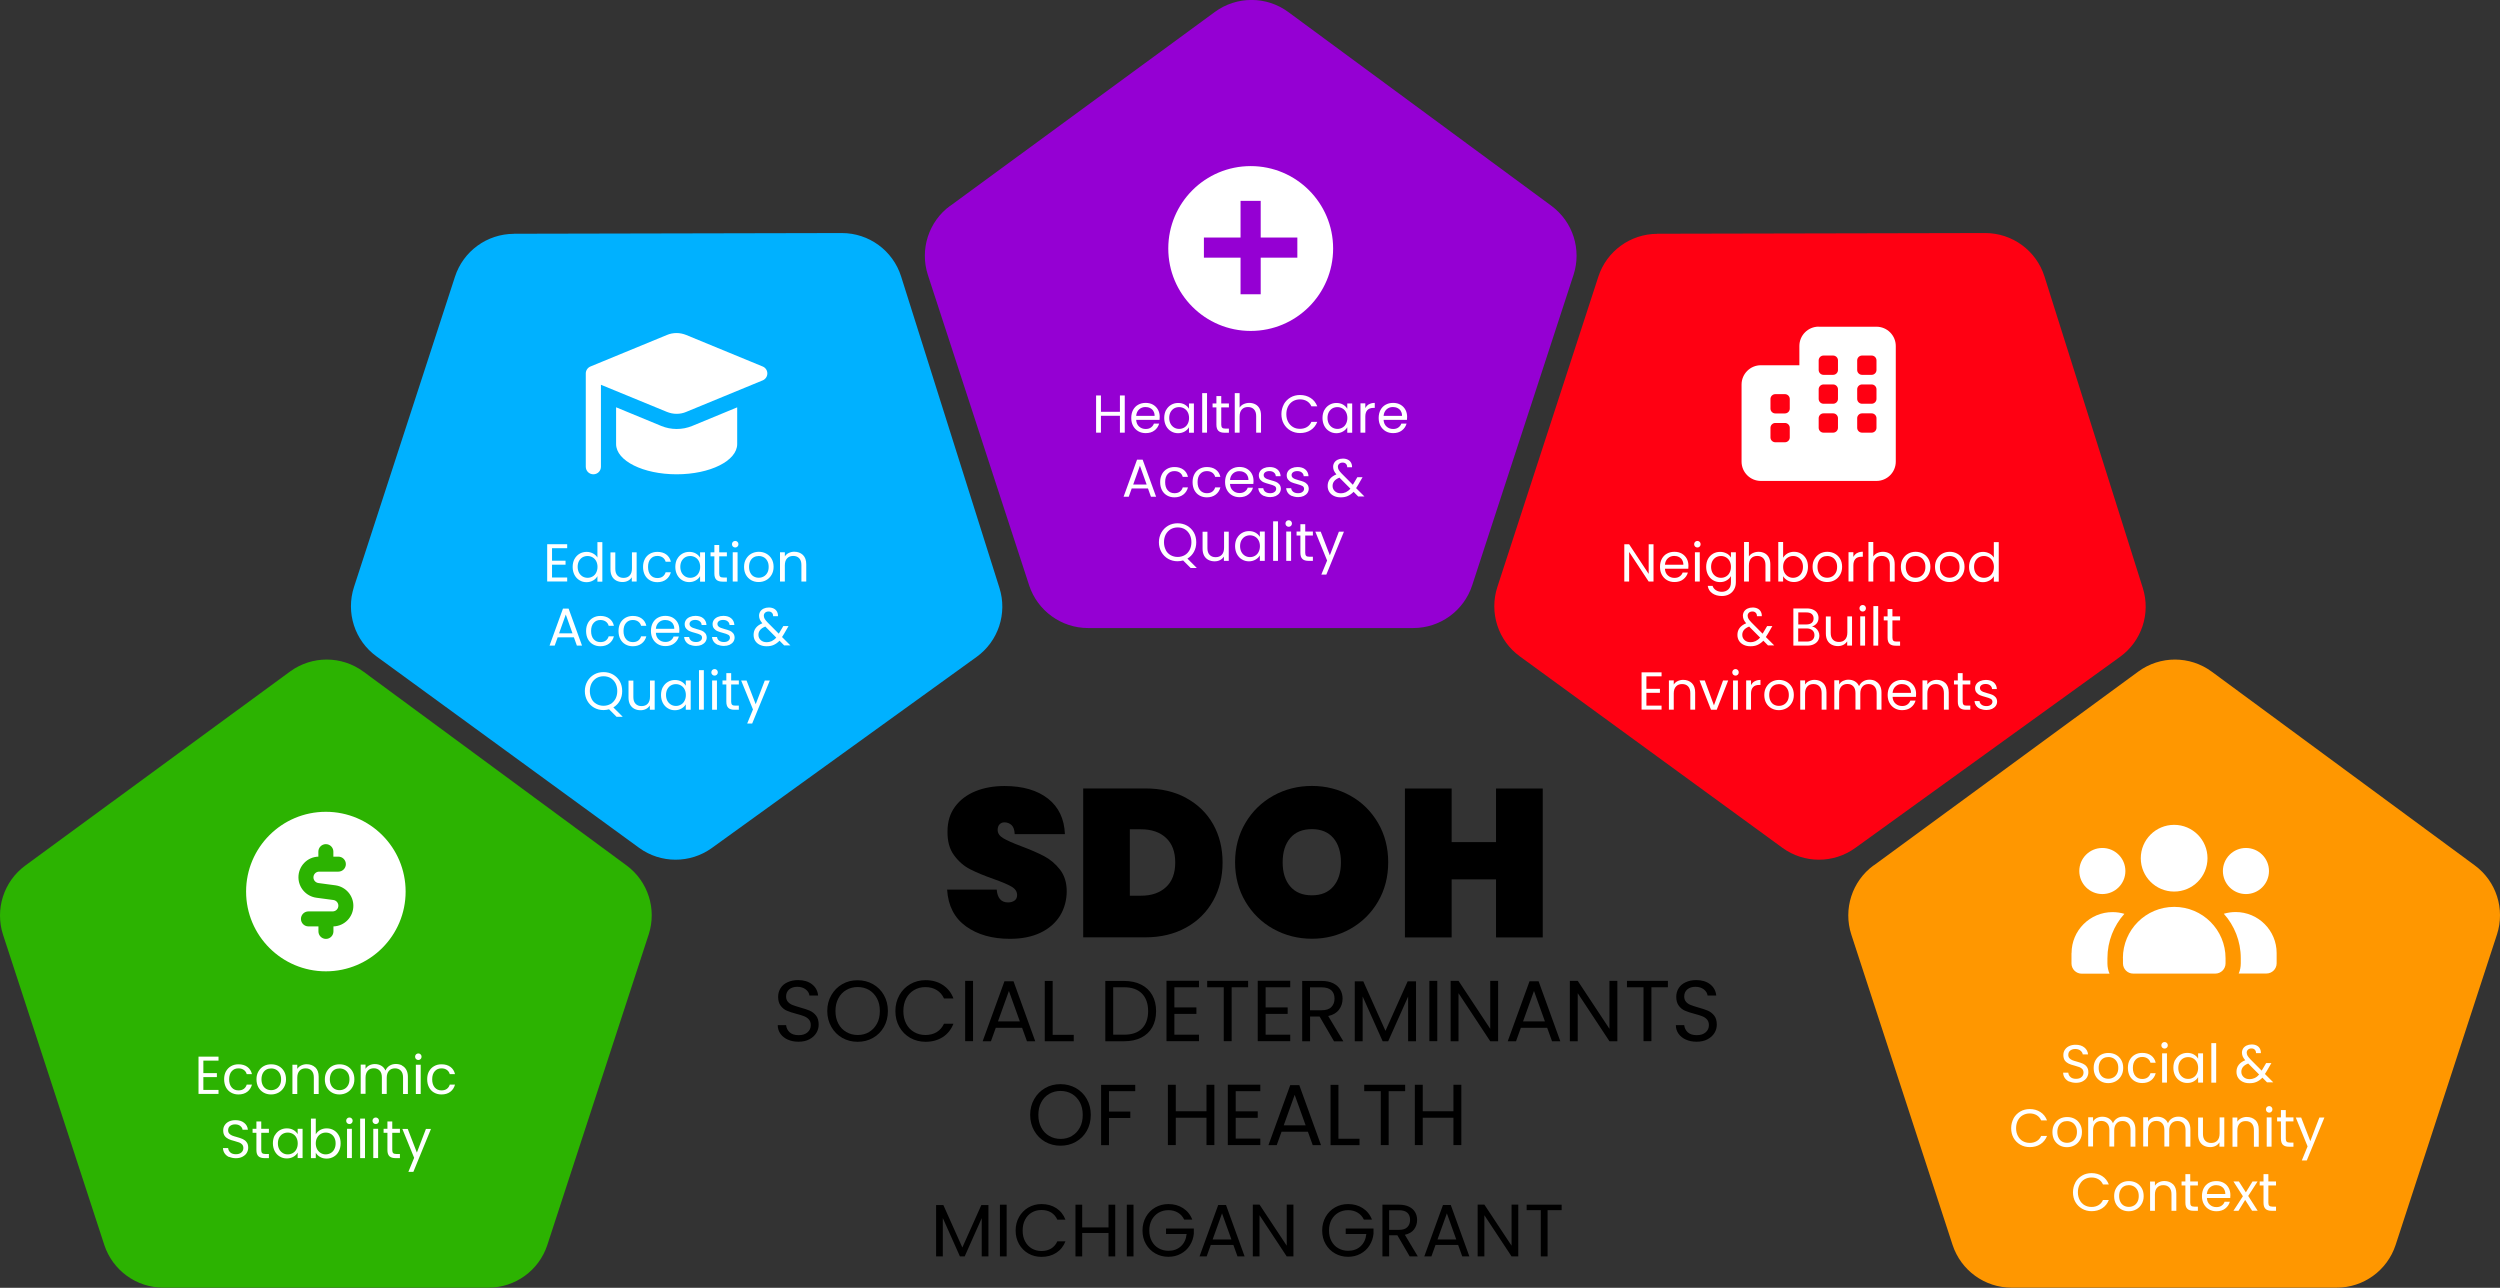 <?xml version="1.0" encoding="UTF-8"?> <svg xmlns="http://www.w3.org/2000/svg" id="a" width="320" height="164.84" viewBox="0 0 320 164.84"><rect x="0" y="0" width="320" height="164.84" fill="#333333" stroke="none"/><path d="M121.63,26.35L155.5,1.53c2.8-2.05,6.6-2.05,9.4.01l33.67,24.8c2.76,2.03,3.9,5.6,2.84,8.85l-12.97,39.73c-1.07,3.27-4.11,5.47-7.55,5.47h-41.61c-3.43,0-6.48-2.21-7.55-5.47l-12.96-39.72c-1.06-3.26.09-6.84,2.85-8.86Z" fill="#9500d3"></path><path d="M239.83,110.78l33.87-24.82c2.8-2.05,6.6-2.05,9.4.01l33.67,24.8c2.76,2.03,3.9,5.6,2.84,8.85l-12.97,39.73c-1.07,3.27-4.11,5.47-7.55,5.47h-41.61c-3.43,0-6.48-2.21-7.55-5.47l-12.96-39.72c-1.06-3.26.09-6.84,2.85-8.86Z" fill="#ff9700"></path><path d="M3.25,110.78l33.87-24.82c2.8-2.05,6.6-2.05,9.4.01l33.67,24.8c2.76,2.03,3.9,5.6,2.84,8.85l-12.97,39.73c-1.07,3.27-4.11,5.47-7.55,5.47H20.9c-3.43,0-6.48-2.21-7.55-5.47L.39,119.65c-1.06-3.26.09-6.84,2.85-8.86Z" fill="#2cb301"></path><path d="M212.11,29.92l41.99-.09c3.47,0,6.54,2.24,7.59,5.55l12.59,39.88c1.03,3.26-.15,6.82-2.92,8.82l-33.89,24.46c-2.78,2.01-6.55,2-9.32-.02l-33.62-24.51c-2.78-2.02-3.93-5.6-2.87-8.87l12.93-39.73c1.06-3.26,4.1-5.47,7.53-5.48Z" fill="#ff0012"></path><path d="M65.76,29.92l41.99-.09c3.47,0,6.54,2.24,7.59,5.55l12.59,39.88c1.03,3.26-.15,6.82-2.92,8.82l-33.89,24.46c-2.78,2.01-6.55,2-9.32-.02l-33.62-24.51c-2.78-2.02-3.93-5.6-2.87-8.87l12.93-39.73c1.06-3.26,4.1-5.47,7.53-5.48Z" fill="#00b1ff"></path><path d="M278.29,105.58c2.36,0,4.27,1.91,4.27,4.27s-1.91,4.27-4.27,4.27-4.27-1.91-4.27-4.27,1.91-4.27,4.27-4.27ZM269.1,108.54c1.63,0,2.95,1.32,2.95,2.95s-1.32,2.95-2.95,2.95-2.95-1.32-2.95-2.95,1.32-2.95,2.95-2.95ZM265.16,122c0-2.9,2.35-5.25,5.25-5.25.53,0,1.03.08,1.51.22-1.35,1.51-2.17,3.5-2.17,5.69v.66c0,.47.1.91.27,1.31h-3.56c-.73,0-1.31-.59-1.31-1.31v-1.31ZM286.55,124.62c.18-.4.27-.85.27-1.31v-.66c0-2.18-.82-4.18-2.17-5.69.48-.14.99-.22,1.51-.22,2.9,0,5.25,2.35,5.25,5.25v1.31c0,.73-.59,1.31-1.31,1.31h-3.56ZM284.53,111.49c0-1.63,1.32-2.95,2.95-2.95s2.95,1.32,2.95,2.95-1.32,2.95-2.95,2.95-2.95-1.32-2.95-2.95ZM271.73,122.65c0-3.63,2.94-6.57,6.57-6.57s6.57,2.94,6.57,6.57v.66c0,.73-.59,1.31-1.31,1.31h-10.51c-.73,0-1.31-.59-1.31-1.31v-.66Z" fill="#fff"></path><path d="M232.79,41.81c-1.36,0-2.47,1.11-2.47,2.47v2.47h-4.93c-1.36,0-2.47,1.11-2.47,2.47v9.87c0,1.36,1.11,2.47,2.47,2.47h14.8c1.36,0,2.47-1.11,2.47-2.47v-14.8c0-1.36-1.11-2.47-2.47-2.47h-7.4ZM226.62,54.76c0-.34.28-.62.62-.62h1.23c.34,0,.62.28.62.62v1.23c0,.34-.28.62-.62.62h-1.23c-.34,0-.62-.28-.62-.62v-1.23ZM233.41,55.38c-.34,0-.62-.28-.62-.62v-1.23c0-.34.28-.62.62-.62h1.23c.34,0,.62.28.62.62v1.23c0,.34-.28.62-.62.62h-1.23ZM237.72,54.76v-1.23c0-.34.28-.62.62-.62h1.23c.34,0,.62.28.62.62v1.23c0,.34-.28.62-.62.62h-1.23c-.34,0-.62-.28-.62-.62ZM227.24,50.45h1.23c.34,0,.62.28.62.62v1.23c0,.34-.28.62-.62.62h-1.23c-.34,0-.62-.28-.62-.62v-1.23c0-.34.28-.62.62-.62ZM232.79,46.13c0-.34.28-.62.62-.62h1.23c.34,0,.62.28.62.62v1.23c0,.34-.28.62-.62.62h-1.23c-.34,0-.62-.28-.62-.62v-1.23ZM238.34,45.51h1.23c.34,0,.62.28.62.62v1.23c0,.34-.28.62-.62.62h-1.23c-.34,0-.62-.28-.62-.62v-1.23c0-.34.28-.62.62-.62ZM232.79,51.06v-1.23c0-.34.28-.62.62-.62h1.23c.34,0,.62.28.62.62v1.23c0,.34-.28.62-.62.62h-1.23c-.34,0-.62-.28-.62-.62ZM238.34,51.68c-.34,0-.62-.28-.62-.62v-1.23c0-.34.28-.62.62-.62h1.23c.34,0,.62.28.62.62v1.23c0,.34-.28.62-.62.62h-1.23Z" fill="#fff"></path><path d="M160.09,21.26c-5.83,0-10.55,4.72-10.55,10.55s4.72,10.55,10.55,10.55,10.55-4.72,10.55-10.55-4.72-10.55-10.55-10.55ZM166.06,32.98h-4.69v4.69h-2.58v-4.69h-4.69v-2.58h4.69v-4.69h2.58v4.69h4.69v2.58Z" fill="#fff"></path><path d="M76.92,49.25l8.44,3.47c.4.16.81.25,1.24.25s.85-.08,1.24-.25l9.78-4.03c.36-.15.6-.5.6-.89s-.23-.74-.6-.89l-9.78-4.03c-.4-.16-.81-.25-1.24-.25s-.85.08-1.24.25l-9.78,4.03c-.36.15-.6.5-.6.89v11.94c0,.54.43.97.97.97s.97-.43.97-.97v-10.5ZM78.86,52.14v4.7c0,2.14,3.47,3.87,7.75,3.87s7.75-1.73,7.75-3.87v-4.7l-5.76,2.38c-.63.26-1.3.39-1.98.39s-1.35-.13-1.98-.39l-5.76-2.38h0Z" fill="#fff"></path><path d="M41.71,124.33c5.64,0,10.21-4.57,10.21-10.21s-4.57-10.21-10.21-10.21-10.21,4.57-10.21,10.21,4.57,10.21,10.21,10.21ZM41.71,108.05c.53,0,.96.43.96.96v.64h.64c.53,0,.96.43.96.96s-.43.96-.96.96h-2.46c-.41,0-.73.33-.73.73,0,.37.27.68.64.73l2.17.29c1.32.18,2.3,1.3,2.3,2.62,0,1.43-1.13,2.6-2.55,2.64v.64c0,.53-.43.96-.96.96s-.96-.43-.96-.96v-.64h-1.28c-.53,0-.96-.43-.96-.96s.43-.96.96-.96h3.1c.41,0,.73-.33.73-.73,0-.37-.27-.68-.64-.73l-2.17-.29c-1.32-.18-2.3-1.3-2.3-2.62,0-1.43,1.13-2.6,2.55-2.64v-.64c0-.53.43-.96.96-.96Z" fill="#fff"></path><path d="M123.64,118.57c-1.48-1.07-2.28-2.63-2.41-4.7h6.35c.09,1.09.57,1.64,1.45,1.64.32,0,.6-.08.82-.23.22-.15.34-.39.34-.71,0-.45-.24-.81-.73-1.09-.48-.28-1.24-.6-2.26-.96-1.22-.43-2.23-.85-3.03-1.26-.8-.41-1.49-1.01-2.06-1.8-.58-.79-.85-1.8-.83-3.04,0-1.24.32-2.29.96-3.16s1.51-1.53,2.61-1.98,2.35-.67,3.73-.67c2.33,0,4.19.54,5.56,1.61,1.37,1.08,2.09,2.59,2.17,4.55h-6.43c-.02-.54-.15-.92-.4-1.16-.25-.23-.56-.35-.92-.35-.25,0-.46.09-.62.26-.16.17-.24.41-.24.71,0,.43.24.78.71,1.06.47.28,1.23.62,2.27,1.01,1.2.45,2.19.88,2.97,1.29.78.41,1.46.99,2.03,1.72.57.74.86,1.66.86,2.77s-.29,2.21-.86,3.14c-.58.92-1.41,1.65-2.5,2.17-1.09.52-2.4.78-3.9.78-2.28,0-4.16-.53-5.64-1.6Z"></path><path d="M151.82,102.14c1.5.81,2.65,1.93,3.46,3.36.81,1.44,1.21,3.07,1.21,4.9s-.4,3.44-1.21,4.9c-.81,1.45-1.96,2.6-3.46,3.43-1.5.83-3.24,1.25-5.23,1.25h-7.94v-19.06h7.94c1.99,0,3.74.4,5.23,1.21ZM149.25,113.55c.79-.73,1.18-1.78,1.18-3.15s-.39-2.41-1.18-3.15c-.79-.74-1.86-1.1-3.2-1.1h-1.43v8.5h1.43c1.35,0,2.41-.37,3.2-1.1Z"></path><path d="M162.98,118.9c-1.5-.84-2.69-2.01-3.57-3.5-.88-1.49-1.32-3.17-1.32-5.03s.44-3.54,1.32-5.03c.88-1.49,2.07-2.65,3.57-3.49,1.5-.83,3.14-1.25,4.94-1.25s3.44.42,4.93,1.25c1.49.83,2.67,2,3.54,3.49.87,1.49,1.3,3.17,1.3,5.03s-.43,3.54-1.3,5.03c-.87,1.49-2.05,2.65-3.55,3.5-1.5.84-3.14,1.26-4.91,1.26s-3.44-.42-4.94-1.26ZM170.67,113.46c.65-.76.97-1.79.97-3.08s-.32-2.35-.97-3.11c-.65-.76-1.56-1.14-2.75-1.14s-2.13.38-2.77,1.14c-.65.76-.97,1.8-.97,3.11s.32,2.32.97,3.08c.65.76,1.57,1.14,2.77,1.14s2.1-.38,2.75-1.14Z"></path><path d="M197.47,100.93v19.06h-5.98v-7.43h-5.68v7.43h-5.98v-19.06h5.98v6.86h5.68v-6.86h5.98Z"></path><path d="M100.85,133.08c-.4-.18-.72-.43-.95-.75s-.35-.69-.35-1.11h1.07c.04.36.19.67.45.91s.64.37,1.15.37.86-.12,1.14-.36c.28-.24.42-.55.42-.92,0-.3-.08-.54-.24-.72-.16-.19-.37-.32-.61-.42-.24-.1-.57-.2-.99-.31-.51-.13-.92-.27-1.22-.4-.31-.13-.57-.34-.79-.63s-.33-.67-.33-1.15c0-.42.11-.79.32-1.12s.51-.58.9-.75c.39-.18.83-.27,1.34-.27.72,0,1.32.18,1.78.54.46.36.72.84.78,1.44h-1.11c-.04-.3-.19-.56-.47-.78s-.64-.34-1.09-.34c-.42,0-.77.11-1.03.33s-.4.52-.4.91c0,.28.08.51.24.69.16.18.35.31.59.4.23.09.56.2.98.32.51.14.92.28,1.23.41.31.14.58.35.8.63s.33.67.33,1.16c0,.38-.1.73-.3,1.06-.2.33-.5.6-.89.81-.39.21-.85.31-1.39.31s-.97-.09-1.37-.27Z"></path><path d="M107.81,132.85c-.59-.34-1.06-.81-1.4-1.41-.34-.6-.52-1.28-.52-2.03s.17-1.43.52-2.03c.34-.6.81-1.07,1.4-1.41.59-.34,1.24-.5,1.96-.5s1.38.17,1.97.5c.59.34,1.06.8,1.4,1.4.34.6.51,1.28.51,2.04s-.17,1.44-.51,2.04-.81,1.07-1.4,1.4c-.59.34-1.25.5-1.97.5s-1.37-.17-1.96-.5ZM111.23,132.1c.43-.25.77-.61,1.02-1.07s.37-1,.37-1.62-.12-1.16-.37-1.62c-.25-.46-.59-.82-1.01-1.07-.43-.25-.92-.38-1.46-.38s-1.03.13-1.46.38c-.43.25-.77.61-1.01,1.07-.25.46-.37,1-.37,1.62s.12,1.15.37,1.62.59.82,1.02,1.07c.43.25.92.38,1.46.38s1.03-.13,1.46-.38Z"></path><path d="M115.12,127.38c.34-.6.8-1.07,1.39-1.41.59-.34,1.24-.51,1.96-.51.84,0,1.58.2,2.2.61.63.41,1.09.98,1.37,1.73h-1.21c-.21-.47-.52-.82-.93-1.07-.4-.25-.88-.38-1.45-.38s-1.02.13-1.45.38c-.43.25-.77.61-1.01,1.07-.24.46-.36,1-.36,1.62s.12,1.15.36,1.61c.24.46.58.82,1.01,1.07.43.25.91.38,1.45.38s1.04-.12,1.45-.37c.4-.25.71-.6.93-1.07h1.21c-.29.74-.75,1.31-1.37,1.71-.63.4-1.36.6-2.2.6-.72,0-1.37-.17-1.96-.5-.59-.34-1.05-.8-1.39-1.4s-.51-1.27-.51-2.03.17-1.43.51-2.03Z"></path><path d="M124.55,125.55v7.72h-1.01v-7.72h1.01Z"></path><path d="M130.83,131.56h-3.37l-.62,1.72h-1.06l2.79-7.68h1.16l2.78,7.68h-1.06l-.62-1.72ZM130.54,130.74l-1.4-3.9-1.4,3.9h2.79Z"></path><path d="M134.74,132.46h2.7v.82h-3.71v-7.72h1.01v6.9Z"></path><path d="M146.07,126.03c.62.31,1.09.76,1.42,1.35.33.58.49,1.27.49,2.06s-.17,1.47-.49,2.05c-.33.58-.8,1.02-1.42,1.33-.62.31-1.35.46-2.19.46h-2.4v-7.72h2.4c.84,0,1.57.16,2.19.47ZM146.17,131.65c.52-.53.79-1.27.79-2.22s-.26-1.71-.79-2.25c-.53-.54-1.29-.81-2.28-.81h-1.4v6.07h1.4c1,0,1.76-.26,2.28-.79Z"></path><path d="M150.32,126.37v2.58h2.82v.83h-2.82v2.66h3.15v.83h-4.16v-7.73h4.16v.83h-3.15Z"></path><path d="M159.76,125.55v.82h-2.11v6.9h-1.01v-6.9h-2.12v-.82h5.23Z"></path><path d="M162,126.37v2.58h2.82v.83h-2.82v2.66h3.15v.83h-4.16v-7.73h4.16v.83h-3.15Z"></path><path d="M170.75,133.28l-1.84-3.16h-1.22v3.16h-1.01v-7.72h2.49c.58,0,1.08.1,1.48.3.4.2.7.47.9.81s.3.73.3,1.16c0,.53-.15,1-.46,1.41s-.77.68-1.38.81l1.94,3.24h-1.21ZM167.69,129.31h1.49c.55,0,.96-.13,1.23-.41.27-.27.41-.63.41-1.08s-.14-.81-.41-1.06c-.27-.25-.68-.38-1.24-.38h-1.49v2.93Z"></path><path d="M181.25,125.61v7.67h-1.01v-5.72l-2.55,5.72h-.71l-2.56-5.73v5.73h-1.01v-7.67h1.09l2.84,6.34,2.84-6.34h1.08Z"></path><path d="M183.97,125.55v7.72h-1.01v-7.72h1.01Z"></path><path d="M191.76,133.28h-1.01l-4.06-6.15v6.15h-1.01v-7.73h1.01l4.06,6.14v-6.14h1.01v7.73Z"></path><path d="M198.04,131.56h-3.37l-.62,1.72h-1.06l2.79-7.68h1.16l2.78,7.68h-1.06l-.62-1.72ZM197.75,130.74l-1.4-3.9-1.4,3.9h2.79Z"></path><path d="M207.02,133.28h-1.01l-4.06-6.15v6.15h-1.01v-7.73h1.01l4.06,6.14v-6.14h1.01v7.73Z"></path><path d="M213.49,125.55v.82h-2.11v6.9h-1.01v-6.9h-2.12v-.82h5.23Z"></path><path d="M215.81,133.08c-.4-.18-.72-.43-.95-.75s-.35-.69-.35-1.11h1.07c.04.36.19.67.45.91s.64.37,1.15.37.86-.12,1.14-.36c.28-.24.42-.55.42-.92,0-.3-.08-.54-.24-.72-.16-.19-.37-.32-.61-.42-.24-.1-.57-.2-.99-.31-.51-.13-.92-.27-1.22-.4-.31-.13-.57-.34-.79-.63s-.33-.67-.33-1.15c0-.42.11-.79.32-1.12s.51-.58.9-.75c.39-.18.83-.27,1.34-.27.72,0,1.32.18,1.78.54.46.36.72.84.78,1.44h-1.11c-.04-.3-.19-.56-.47-.78s-.64-.34-1.09-.34c-.42,0-.77.11-1.03.33s-.4.52-.4.91c0,.28.08.51.24.69.16.18.35.31.59.4.23.09.56.2.98.32.51.14.92.28,1.23.41.31.14.58.35.8.63s.33.67.33,1.16c0,.38-.1.73-.3,1.06-.2.33-.5.6-.89.81-.39.21-.85.31-1.39.31s-.97-.09-1.37-.27Z"></path><path d="M133.78,146.15c-.59-.34-1.06-.81-1.4-1.41-.34-.6-.52-1.28-.52-2.03s.17-1.43.52-2.03c.34-.6.81-1.07,1.4-1.41.59-.34,1.24-.5,1.96-.5s1.38.17,1.97.5c.59.34,1.06.8,1.4,1.4.34.6.51,1.28.51,2.04s-.17,1.44-.51,2.04-.81,1.07-1.4,1.4c-.59.34-1.25.5-1.97.5s-1.37-.17-1.96-.5ZM137.2,145.4c.43-.25.77-.61,1.02-1.07s.37-1,.37-1.62-.12-1.16-.37-1.62c-.25-.46-.59-.82-1.01-1.07-.43-.25-.92-.38-1.46-.38s-1.03.13-1.46.38c-.43.25-.77.61-1.01,1.07-.25.46-.37,1-.37,1.62s.12,1.15.37,1.62.59.82,1.02,1.07c.43.25.92.38,1.46.38s1.03-.13,1.46-.38Z"></path><path d="M145.31,138.85v.82h-3.36v2.61h2.73v.82h-2.73v3.48h-1.01v-7.72h4.37Z"></path><path d="M155.44,138.85v7.72h-1.01v-3.5h-3.93v3.5h-1.01v-7.72h1.01v3.39h3.93v-3.39h1.01Z"></path><path d="M158.17,139.67v2.58h2.82v.83h-2.82v2.66h3.15v.83h-4.16v-7.73h4.16v.83h-3.15Z"></path><path d="M167.41,144.86h-3.37l-.62,1.72h-1.06l2.79-7.68h1.16l2.78,7.68h-1.06l-.62-1.72ZM167.12,144.04l-1.4-3.9-1.4,3.9h2.79Z"></path><path d="M171.32,145.76h2.7v.82h-3.71v-7.72h1.01v6.9Z"></path><path d="M179.86,138.85v.82h-2.11v6.9h-1.01v-6.9h-2.12v-.82h5.23Z"></path><path d="M187.05,138.85v7.72h-1.01v-3.5h-3.93v3.5h-1.01v-7.72h1.01v3.39h3.93v-3.39h1.01Z"></path><path d="M126.52,154.25v6.57h-.86v-4.9l-2.18,4.9h-.61l-2.19-4.91v4.91h-.86v-6.57h.93l2.43,5.43,2.43-5.43h.92Z"></path><path d="M128.85,154.2v6.62h-.86v-6.62h.86Z"></path><path d="M130.44,155.77c.29-.51.69-.92,1.19-1.21s1.06-.44,1.68-.44c.72,0,1.35.17,1.89.52.54.35.93.84,1.18,1.48h-1.04c-.18-.4-.45-.71-.79-.92s-.76-.32-1.24-.32-.88.11-1.24.32c-.37.21-.65.52-.86.92-.21.4-.31.86-.31,1.39s.1.99.31,1.38c.21.4.5.7.86.92.37.21.78.32,1.24.32s.9-.11,1.24-.32c.34-.21.61-.52.79-.92h1.04c-.25.63-.64,1.12-1.18,1.47s-1.17.52-1.89.52c-.61,0-1.17-.14-1.68-.43-.5-.29-.9-.69-1.19-1.2-.29-.51-.44-1.09-.44-1.74s.15-1.23.44-1.74Z"></path><path d="M142.75,154.2v6.62h-.86v-3h-3.37v3h-.86v-6.62h.86v2.91h3.37v-2.91h.86Z"></path><path d="M145.09,154.2v6.62h-.86v-6.62h.86Z"></path><path d="M151.58,156.12c-.18-.39-.45-.69-.8-.9s-.75-.32-1.22-.32-.88.11-1.25.32c-.37.21-.66.52-.88.91-.21.4-.32.85-.32,1.37s.11.98.32,1.37c.21.39.5.7.88.91.37.21.79.32,1.25.32.64,0,1.18-.19,1.6-.58.42-.39.66-.91.73-1.57h-2.64v-.7h3.56v.66c-.05.54-.22,1.04-.51,1.5s-.67.81-1.15,1.07c-.48.26-1,.39-1.59.39-.62,0-1.17-.14-1.68-.43-.51-.29-.91-.69-1.2-1.2-.3-.51-.44-1.09-.44-1.74s.15-1.23.44-1.74c.29-.51.69-.92,1.2-1.21s1.07-.43,1.68-.43c.7,0,1.32.17,1.87.52.54.35.94.84,1.18,1.47h-1.04Z"></path><path d="M157.87,159.35h-2.89l-.53,1.47h-.91l2.39-6.58h1l2.38,6.58h-.91l-.53-1.47ZM157.62,158.65l-1.2-3.34-1.2,3.34h2.39Z"></path><path d="M165.56,160.82h-.86l-3.48-5.27v5.27h-.86v-6.63h.86l3.48,5.26v-5.26h.86v6.63Z"></path><path d="M174.58,156.12c-.18-.39-.45-.69-.8-.9s-.75-.32-1.22-.32-.88.11-1.25.32c-.37.21-.66.52-.88.91-.21.4-.32.85-.32,1.37s.11.98.32,1.37c.21.39.5.7.88.91.37.21.79.32,1.25.32.64,0,1.18-.19,1.6-.58.42-.39.66-.91.73-1.57h-2.64v-.7h3.56v.66c-.05.54-.22,1.04-.51,1.5s-.67.81-1.15,1.07c-.48.26-1,.39-1.59.39-.62,0-1.17-.14-1.68-.43-.51-.29-.91-.69-1.2-1.2-.3-.51-.44-1.09-.44-1.74s.15-1.23.44-1.74c.29-.51.69-.92,1.2-1.21s1.07-.43,1.68-.43c.7,0,1.32.17,1.87.52.54.35.94.84,1.18,1.47h-1.04Z"></path><path d="M180.44,160.82l-1.58-2.71h-1.05v2.71h-.86v-6.62h2.14c.5,0,.92.09,1.27.26.34.17.6.4.77.69.17.29.26.62.26,1,0,.46-.13.86-.39,1.21-.26.35-.66.58-1.18.69l1.66,2.77h-1.04ZM177.82,157.42h1.27c.47,0,.82-.11,1.05-.35.23-.23.35-.54.35-.93s-.12-.7-.35-.91c-.23-.21-.58-.32-1.06-.32h-1.27v2.51Z"></path><path d="M186.64,159.35h-2.89l-.53,1.47h-.91l2.39-6.58h1l2.38,6.58h-.91l-.53-1.47ZM186.4,158.65l-1.2-3.34-1.2,3.34h2.39Z"></path><path d="M194.34,160.82h-.86l-3.48-5.27v5.27h-.86v-6.63h.86l3.48,5.26v-5.26h.86v6.63Z"></path><path d="M199.89,154.2v.7h-1.8v5.92h-.87v-5.92h-1.81v-.7h4.48Z"></path><path d="M26.03,135.77v1.59h1.73v.51h-1.73v1.64h1.94v.51h-2.56v-4.77h2.56v.51h-1.94Z" fill="#fff"></path><path d="M28.92,137.14c.16-.29.37-.51.65-.67.28-.16.59-.24.95-.24.46,0,.84.11,1.14.33.3.22.5.53.59.93h-.67c-.06-.23-.19-.41-.37-.54-.19-.13-.41-.2-.69-.2-.36,0-.64.12-.86.37-.22.24-.33.59-.33,1.03s.11.8.33,1.05c.22.25.51.37.86.37.27,0,.5-.06.68-.19.18-.13.31-.31.38-.55h.67c-.1.38-.3.69-.6.92-.3.23-.68.34-1.13.34-.36,0-.67-.08-.95-.24s-.49-.38-.65-.68c-.15-.29-.23-.63-.23-1.03s.08-.73.23-1.01Z" fill="#fff"></path><path d="M33.74,139.85c-.28-.16-.51-.39-.67-.68s-.24-.63-.24-1.02.08-.72.25-1.01c.17-.29.39-.52.68-.68.29-.16.61-.23.96-.23s.68.08.96.23c.29.16.51.38.68.67.17.29.25.63.25,1.02s-.09.73-.26,1.02c-.17.29-.4.52-.69.68-.29.16-.62.24-.97.24s-.67-.08-.95-.24ZM35.33,139.39c.19-.1.35-.26.47-.47.12-.21.18-.46.18-.77s-.06-.56-.18-.77c-.12-.21-.27-.36-.47-.47-.19-.1-.4-.15-.62-.15s-.44.05-.62.15c-.19.1-.34.26-.45.47-.11.21-.17.47-.17.77s.06.56.17.77c.11.21.26.36.45.47.19.1.39.15.62.15s.43-.05.63-.16Z" fill="#fff"></path><path d="M40.37,136.63c.28.28.42.67.42,1.19v2.21h-.62v-2.12c0-.37-.09-.66-.28-.86s-.44-.3-.77-.3-.59.1-.78.31c-.19.2-.29.5-.29.9v2.07h-.62v-3.74h.62v.53c.12-.19.29-.34.5-.44s.45-.16.7-.16c.45,0,.82.14,1.11.41Z" fill="#fff"></path><path d="M42.49,139.85c-.28-.16-.51-.39-.67-.68s-.24-.63-.24-1.02.08-.72.25-1.01c.17-.29.39-.52.68-.68.29-.16.61-.23.96-.23s.68.08.96.23c.29.16.51.38.68.67.17.29.25.63.25,1.02s-.09.73-.26,1.02c-.17.29-.4.52-.69.68-.29.16-.62.24-.97.24s-.67-.08-.95-.24ZM44.08,139.39c.19-.1.35-.26.47-.47.12-.21.18-.46.18-.77s-.06-.56-.18-.77c-.12-.21-.27-.36-.47-.47-.19-.1-.4-.15-.62-.15s-.44.05-.62.15c-.19.1-.34.26-.45.47-.11.21-.17.47-.17.77s.06.56.17.77c.11.21.26.36.45.47.19.1.39.15.62.15s.43-.05.63-.16Z" fill="#fff"></path><path d="M51.47,136.4c.23.12.41.3.54.54.13.24.2.53.2.88v2.21h-.62v-2.12c0-.37-.09-.66-.28-.86s-.43-.3-.75-.3-.58.1-.77.31c-.19.21-.29.51-.29.9v2.06h-.62v-2.12c0-.37-.09-.66-.28-.86s-.43-.3-.75-.3-.58.1-.77.31c-.19.21-.29.51-.29.9v2.06h-.62v-3.74h.62v.54c.12-.2.29-.35.49-.45s.44-.16.69-.16c.32,0,.59.07.83.21.24.14.42.35.54.62.11-.26.28-.47.52-.62s.51-.22.81-.22.55.06.78.18Z" fill="#fff"></path><path d="M53.25,135.56c-.08-.08-.12-.18-.12-.3s.04-.22.12-.3.18-.12.3-.12.21.04.29.12.12.18.12.3-.04.22-.12.3-.18.12-.29.12-.22-.04-.3-.12ZM53.85,136.29v3.74h-.62v-3.74h.62Z" fill="#fff"></path><path d="M54.91,137.14c.16-.29.37-.51.65-.67.28-.16.59-.24.95-.24.46,0,.84.11,1.14.33.3.22.5.53.59.93h-.67c-.06-.23-.19-.41-.37-.54-.19-.13-.41-.2-.69-.2-.36,0-.64.12-.86.37-.22.24-.33.59-.33,1.03s.11.8.33,1.05c.22.25.51.37.86.37.27,0,.5-.06.68-.19.18-.13.31-.31.38-.55h.67c-.1.38-.3.69-.6.92-.3.23-.68.34-1.13.34-.36,0-.67-.08-.95-.24s-.49-.38-.65-.68c-.15-.29-.23-.63-.23-1.03s.08-.73.23-1.01Z" fill="#fff"></path><path d="M29.34,148.11c-.25-.11-.44-.27-.58-.47-.14-.2-.21-.43-.22-.69h.66c.02.22.11.41.28.56.16.15.4.23.71.23s.53-.07.7-.22c.17-.15.26-.34.26-.57,0-.18-.05-.33-.15-.45-.1-.11-.23-.2-.38-.26-.15-.06-.35-.12-.61-.19-.31-.08-.57-.16-.75-.25s-.35-.21-.49-.39c-.13-.18-.2-.41-.2-.71,0-.26.06-.49.2-.69.13-.2.32-.36.56-.47.24-.11.51-.16.82-.16.45,0,.81.11,1.1.34.28.22.45.52.48.89h-.68c-.02-.18-.12-.34-.29-.48s-.39-.21-.67-.21c-.26,0-.47.07-.64.2s-.25.32-.25.56c0,.17.05.31.15.42.1.11.22.19.36.25.14.06.34.12.6.19.32.09.57.17.76.26.19.09.36.21.49.39.14.18.21.41.21.71,0,.23-.06.45-.18.66-.12.21-.31.37-.55.5-.24.13-.53.19-.85.19s-.6-.06-.84-.17Z" fill="#fff"></path><path d="M33.44,145v2.21c0,.18.04.31.12.39.08.07.21.11.4.11h.46v.53h-.56c-.35,0-.61-.08-.78-.24s-.26-.42-.26-.79v-2.21h-.49v-.51h.49v-.94h.62v.94h.98v.51h-.98Z" fill="#fff"></path><path d="M35.17,145.34c.16-.29.37-.51.64-.67.27-.16.57-.24.9-.24s.61.07.85.21.42.32.54.53v-.68h.63v3.74h-.63v-.7c-.12.22-.31.4-.55.54-.24.14-.53.21-.85.21s-.63-.08-.9-.25c-.27-.16-.48-.39-.64-.69-.15-.3-.23-.63-.23-1.01s.08-.72.23-1.01ZM37.94,145.62c-.11-.21-.27-.37-.46-.48-.19-.11-.41-.17-.64-.17s-.44.05-.64.16-.34.27-.46.48c-.11.21-.17.45-.17.74s.06.54.17.75c.11.21.27.37.46.49s.4.17.64.17.45-.06.64-.17c.19-.11.35-.27.46-.49.11-.21.17-.46.17-.74s-.06-.53-.17-.74Z" fill="#fff"></path><path d="M40.98,144.64c.25-.14.53-.21.84-.21.34,0,.64.08.91.24.27.16.48.38.64.67s.23.62.23,1.01-.08.72-.23,1.01c-.15.3-.37.53-.64.69-.27.16-.57.25-.91.25s-.61-.07-.85-.21c-.24-.14-.43-.32-.55-.54v.69h-.62v-5.06h.62v2.01c.13-.22.31-.41.56-.55ZM42.79,145.61c-.11-.21-.27-.37-.46-.48s-.41-.16-.64-.16-.44.06-.63.17c-.19.11-.35.27-.47.49-.12.21-.17.46-.17.73s.06.53.17.74c.12.21.27.37.47.49s.4.17.63.17.45-.06.64-.17.35-.27.46-.49c.11-.21.17-.46.17-.75s-.06-.53-.17-.74Z" fill="#fff"></path><path d="M44.43,143.76c-.08-.08-.12-.18-.12-.3s.04-.22.12-.3.18-.12.3-.12.21.04.29.12.12.18.12.3-.04.22-.12.3-.18.12-.29.12-.22-.04-.3-.12ZM45.04,144.49v3.74h-.62v-3.74h.62Z" fill="#fff"></path><path d="M46.72,143.18v5.06h-.62v-5.06h.62Z" fill="#fff"></path><path d="M47.8,143.76c-.08-.08-.12-.18-.12-.3s.04-.22.12-.3.18-.12.3-.12.21.04.29.12.12.18.12.3-.04.22-.12.3-.18.12-.29.12-.22-.04-.3-.12ZM48.4,144.49v3.74h-.62v-3.74h.62Z" fill="#fff"></path><path d="M50.21,145v2.21c0,.18.04.31.12.39.08.07.21.11.4.11h.46v.53h-.56c-.35,0-.61-.08-.78-.24s-.26-.42-.26-.79v-2.21h-.49v-.51h.49v-.94h.62v.94h.98v.51h-.98Z" fill="#fff"></path><path d="M55.17,144.49l-2.26,5.51h-.64l.74-1.8-1.51-3.7h.69l1.17,3.03,1.16-3.03h.64Z" fill="#fff"></path><path d="M70.66,70.18v1.59h1.73v.51h-1.73v1.64h1.94v.51h-2.56v-4.77h2.56v.51h-1.94Z" fill="#fff"></path><path d="M73.54,71.55c.16-.29.37-.51.64-.67.27-.16.58-.24.91-.24.29,0,.56.07.81.2.25.13.44.31.57.53v-1.98h.63v5.06h-.63v-.7c-.12.22-.3.41-.55.55-.24.14-.52.22-.85.22s-.63-.08-.9-.25c-.27-.16-.48-.39-.64-.69-.15-.3-.23-.63-.23-1.01s.08-.72.23-1.01ZM76.31,71.82c-.11-.21-.27-.37-.46-.48-.19-.11-.41-.17-.64-.17s-.44.05-.64.16c-.19.11-.34.27-.46.48-.11.21-.17.46-.17.74s.06.54.17.75c.11.21.27.37.46.49.19.11.4.17.64.17s.45-.06.64-.17c.19-.11.35-.27.46-.49.11-.21.17-.46.17-.74s-.06-.53-.17-.74Z" fill="#fff"></path><path d="M81.49,70.69v3.75h-.62v-.55c-.12.19-.28.34-.49.45s-.45.16-.7.16c-.29,0-.55-.06-.79-.18-.23-.12-.42-.3-.55-.54-.13-.24-.2-.54-.2-.88v-2.19h.62v2.11c0,.37.09.65.28.85.19.2.44.3.77.3s.6-.1.79-.31c.19-.2.29-.5.29-.9v-2.06h.62Z" fill="#fff"></path><path d="M82.54,71.55c.16-.29.37-.51.65-.67s.59-.24.95-.24c.46,0,.84.11,1.14.33s.5.53.59.93h-.67c-.06-.23-.19-.41-.37-.54-.19-.13-.41-.2-.69-.2-.36,0-.64.12-.86.37-.22.24-.33.59-.33,1.04s.11.8.33,1.05c.22.25.51.37.86.37.27,0,.5-.06.68-.19s.31-.31.38-.55h.67c-.1.38-.3.69-.6.92-.3.23-.68.35-1.13.35-.36,0-.67-.08-.95-.24-.28-.16-.49-.38-.65-.68-.15-.29-.23-.63-.23-1.03s.08-.73.23-1.01Z" fill="#fff"></path><path d="M86.68,71.55c.16-.29.37-.51.64-.67.27-.16.57-.24.9-.24s.61.07.85.21c.24.14.42.32.54.53v-.68h.63v3.75h-.63v-.7c-.12.22-.31.4-.55.54-.24.14-.53.22-.85.22s-.63-.08-.9-.25c-.27-.16-.48-.39-.64-.69-.15-.3-.23-.63-.23-1.01s.08-.72.23-1.01ZM89.45,71.82c-.11-.21-.27-.37-.46-.48-.19-.11-.41-.17-.64-.17s-.44.05-.64.16c-.19.11-.34.27-.46.48-.11.21-.17.46-.17.74s.06.54.17.75c.11.21.27.37.46.49.19.11.4.17.64.17s.45-.06.64-.17c.19-.11.35-.27.46-.49.11-.21.17-.46.17-.74s-.06-.53-.17-.74Z" fill="#fff"></path><path d="M92.06,71.21v2.21c0,.18.04.31.12.39.08.08.21.11.4.11h.46v.53h-.56c-.35,0-.61-.08-.78-.24-.17-.16-.26-.42-.26-.79v-2.21h-.49v-.51h.49v-.94h.62v.94h.98v.51h-.98Z" fill="#fff"></path><path d="M93.81,69.96c-.08-.08-.12-.18-.12-.3s.04-.22.12-.3.18-.12.3-.12.21.04.29.12.12.18.12.3-.04.22-.12.3-.18.12-.29.12-.22-.04-.3-.12ZM94.41,70.69v3.75h-.62v-3.75h.62Z" fill="#fff"></path><path d="M96.15,74.26c-.28-.16-.51-.39-.67-.68-.16-.29-.24-.63-.24-1.02s.08-.72.25-1.01c.17-.29.39-.52.68-.68.29-.16.61-.24.96-.24s.68.08.96.24c.29.16.51.38.68.67.17.29.25.63.25,1.02s-.09.73-.26,1.02c-.17.29-.4.52-.69.68-.29.16-.62.24-.97.24s-.67-.08-.95-.24ZM97.74,73.8c.19-.11.35-.26.47-.47s.18-.46.18-.77-.06-.56-.18-.77-.27-.37-.47-.47c-.19-.1-.4-.15-.62-.15s-.44.05-.62.15c-.19.1-.34.26-.45.47-.11.21-.17.46-.17.77s.06.56.17.77c.11.21.26.37.45.47.19.1.39.15.62.15s.43-.05.63-.16Z" fill="#fff"></path><path d="M102.78,71.04c.28.28.42.67.42,1.19v2.21h-.62v-2.12c0-.37-.09-.66-.28-.86-.19-.2-.44-.3-.77-.3s-.59.1-.78.31c-.19.2-.29.5-.29.9v2.07h-.62v-3.75h.62v.53c.12-.19.29-.34.5-.44.21-.1.45-.16.7-.16.45,0,.82.14,1.11.41Z" fill="#fff"></path><path d="M73.46,81.58h-2.08l-.38,1.06h-.66l1.72-4.74h.72l1.72,4.74h-.66l-.38-1.06ZM73.28,81.07l-.86-2.41-.86,2.41h1.72Z" fill="#fff"></path><path d="M75.25,79.75c.16-.29.37-.51.65-.67s.59-.24.95-.24c.46,0,.84.11,1.14.33s.5.53.59.93h-.67c-.06-.23-.19-.41-.37-.54-.19-.13-.41-.2-.69-.2-.36,0-.64.12-.86.37-.22.24-.33.59-.33,1.04s.11.8.33,1.05c.22.25.51.37.86.37.27,0,.5-.06.68-.19s.31-.31.38-.55h.67c-.1.38-.3.69-.6.92-.3.23-.68.35-1.13.35-.36,0-.67-.08-.95-.24-.28-.16-.49-.38-.65-.68-.15-.29-.23-.63-.23-1.03s.08-.73.23-1.01Z" fill="#fff"></path><path d="M79.4,79.75c.16-.29.37-.51.65-.67s.59-.24.95-.24c.46,0,.84.11,1.14.33s.5.53.59.93h-.67c-.06-.23-.19-.41-.37-.54-.19-.13-.41-.2-.69-.2-.36,0-.64.12-.86.37-.22.24-.33.59-.33,1.04s.11.8.33,1.05c.22.25.51.37.86.37.27,0,.5-.06.68-.19s.31-.31.38-.55h.67c-.1.38-.3.69-.6.92-.3.23-.68.35-1.13.35-.36,0-.67-.08-.95-.24-.28-.16-.49-.38-.65-.68-.15-.29-.23-.63-.23-1.03s.08-.73.23-1.01Z" fill="#fff"></path><path d="M86.94,81h-2.99c.02.37.15.66.38.86.23.21.51.31.84.31.27,0,.49-.06.67-.19.18-.13.31-.29.38-.5h.67c-.1.36-.3.65-.6.88-.3.23-.67.34-1.12.34-.36,0-.67-.08-.95-.24-.28-.16-.5-.39-.66-.68-.16-.29-.24-.63-.24-1.02s.08-.73.23-1.02c.16-.29.37-.52.65-.67.28-.16.6-.24.97-.24s.67.08.94.23c.27.16.48.37.63.64s.22.58.22.92c0,.12,0,.24-.02.38ZM86.16,79.88c-.1-.17-.25-.3-.43-.39-.18-.09-.38-.13-.6-.13-.31,0-.58.1-.8.3-.22.2-.35.48-.38.83h2.36c0-.24-.05-.44-.16-.61Z" fill="#fff"></path><path d="M88.33,82.55c-.23-.1-.41-.23-.54-.41-.13-.18-.2-.38-.22-.6h.64c.02.19.11.34.26.46.16.12.36.18.62.18.24,0,.42-.05.56-.16.14-.1.21-.24.21-.4s-.07-.29-.22-.37-.37-.16-.68-.24c-.28-.07-.51-.15-.68-.22-.18-.07-.33-.19-.45-.33-.13-.15-.19-.34-.19-.58,0-.19.06-.37.17-.53.11-.16.28-.29.49-.38.21-.09.45-.14.72-.14.41,0,.75.1,1,.31s.39.5.41.86h-.62c-.01-.2-.09-.35-.24-.47-.14-.12-.34-.18-.58-.18-.22,0-.4.05-.53.14-.13.1-.2.22-.2.38,0,.12.04.22.12.3s.18.14.3.19c.12.05.29.1.5.16.27.07.49.14.66.21.17.07.31.18.43.32.12.14.18.33.19.55,0,.2-.06.39-.17.55-.11.16-.28.29-.48.39-.21.09-.45.14-.71.14-.29,0-.54-.05-.77-.15Z" fill="#fff"></path><path d="M91.9,82.55c-.23-.1-.41-.23-.54-.41-.13-.18-.2-.38-.22-.6h.64c.02.19.11.34.26.46.16.12.36.18.62.18.24,0,.42-.05.56-.16.14-.1.21-.24.21-.4s-.07-.29-.22-.37-.37-.16-.68-.24c-.28-.07-.51-.15-.68-.22-.18-.07-.33-.19-.45-.33-.13-.15-.19-.34-.19-.58,0-.19.06-.37.17-.53.11-.16.28-.29.49-.38.21-.09.45-.14.72-.14.41,0,.75.1,1,.31s.39.5.41.86h-.62c-.01-.2-.09-.35-.24-.47-.14-.12-.34-.18-.58-.18-.22,0-.4.05-.53.14-.13.1-.2.22-.2.38,0,.12.04.22.12.3s.18.14.3.19c.12.05.29.1.5.16.27.07.49.14.66.21.17.07.31.18.43.32.12.14.18.33.19.55,0,.2-.06.39-.17.55-.11.16-.28.29-.48.39-.21.09-.45.14-.71.14-.29,0-.54-.05-.77-.15Z" fill="#fff"></path><path d="M100.4,82.64l-.62-.63c-.23.24-.48.42-.75.54-.26.12-.56.17-.9.17s-.62-.06-.87-.18c-.25-.12-.45-.29-.59-.51s-.21-.47-.21-.77c0-.33.09-.63.28-.88s.47-.45.84-.6c-.15-.17-.25-.33-.32-.48-.06-.15-.1-.31-.1-.48,0-.2.05-.38.15-.54.1-.16.25-.29.44-.38s.41-.14.66-.14.46.05.64.14.32.23.41.4.13.36.12.57h-.62c0-.19-.05-.33-.16-.44-.11-.11-.25-.16-.42-.16-.18,0-.33.05-.44.15s-.17.23-.17.39c0,.14.04.27.11.4.08.13.2.29.38.47l1.42,1.43.12-.19.46-.78h.67l-.56.97c-.08.14-.17.28-.27.43l1.07,1.07h-.81ZM98.8,82.05c.2-.1.39-.24.56-.44l-1.4-1.41c-.58.22-.88.58-.88,1.06,0,.27.1.49.29.67.19.18.45.27.75.27.25,0,.47-.05.67-.14Z" fill="#fff"></path><path d="M78.91,91.74l-.95-.95c-.23.06-.47.1-.71.1-.44,0-.84-.1-1.21-.31-.36-.21-.65-.5-.86-.87s-.32-.79-.32-1.25.11-.88.32-1.25c.21-.37.5-.66.86-.87.36-.21.77-.31,1.21-.31s.85.1,1.22.31c.36.21.65.5.86.86.21.37.31.79.31,1.26s-.1.86-.3,1.23c-.2.36-.48.65-.83.86l1.2,1.2h-.81ZM75.72,89.45c.15.29.36.51.63.66s.57.23.9.23.63-.08.9-.23c.27-.15.47-.38.63-.66.15-.29.23-.62.23-1s-.08-.72-.23-1c-.15-.28-.36-.5-.62-.66-.26-.15-.57-.23-.9-.23s-.64.08-.9.23c-.26.16-.47.37-.63.66-.15.29-.23.62-.23,1s.08.71.23,1Z" fill="#fff"></path><path d="M83.8,87.1v3.75h-.62v-.55c-.12.19-.28.34-.49.45s-.45.16-.7.16c-.29,0-.55-.06-.79-.18-.23-.12-.42-.3-.55-.54-.13-.24-.2-.54-.2-.88v-2.19h.62v2.11c0,.37.09.65.28.85.19.2.44.3.77.3s.6-.1.79-.31c.19-.2.29-.5.29-.9v-2.06h.62Z" fill="#fff"></path><path d="M84.85,87.95c.16-.29.37-.51.64-.67.27-.16.57-.24.9-.24s.61.07.85.21c.24.14.42.32.54.53v-.68h.63v3.75h-.63v-.7c-.12.22-.31.4-.55.54-.24.14-.53.22-.85.22s-.63-.08-.9-.25c-.27-.16-.48-.39-.64-.69-.15-.3-.23-.63-.23-1.01s.08-.72.23-1.01ZM87.62,88.22c-.11-.21-.27-.37-.46-.48-.19-.11-.41-.17-.64-.17s-.44.05-.64.16c-.19.11-.34.27-.46.48-.11.21-.17.46-.17.74s.06.54.17.75c.11.21.27.37.46.49.19.11.4.17.64.17s.45-.06.64-.17c.19-.11.35-.27.46-.49.11-.21.17-.46.17-.74s-.06-.53-.17-.74Z" fill="#fff"></path><path d="M90.09,85.78v5.06h-.62v-5.06h.62Z" fill="#fff"></path><path d="M91.17,86.36c-.08-.08-.12-.18-.12-.3s.04-.22.12-.3.18-.12.3-.12.21.04.29.12.12.18.12.3-.04.22-.12.3-.18.12-.29.12-.22-.04-.3-.12ZM91.77,87.1v3.75h-.62v-3.75h.62Z" fill="#fff"></path><path d="M93.59,87.61v2.21c0,.18.04.31.12.39.08.08.21.11.4.11h.46v.53h-.56c-.35,0-.61-.08-.78-.24-.17-.16-.26-.42-.26-.79v-2.21h-.49v-.51h.49v-.94h.62v.94h.98v.51h-.98Z" fill="#fff"></path><path d="M98.54,87.1l-2.26,5.51h-.64l.74-1.8-1.51-3.7h.69l1.17,3.03,1.16-3.03h.64Z" fill="#fff"></path><path d="M143.97,50.62v4.76h-.62v-2.16h-2.43v2.16h-.62v-4.76h.62v2.09h2.43v-2.09h.62Z" fill="#fff"></path><path d="M148.42,53.74h-2.99c.02.37.15.66.38.86.23.21.51.31.84.31.27,0,.49-.06.67-.19.18-.13.31-.29.38-.5h.67c-.1.36-.3.65-.6.88-.3.23-.67.34-1.12.34-.36,0-.67-.08-.95-.24-.28-.16-.5-.39-.66-.68-.16-.29-.24-.63-.24-1.02s.08-.73.23-1.02c.16-.29.37-.52.65-.67.28-.16.6-.24.97-.24s.67.08.94.23c.27.16.48.37.63.64s.22.58.22.92c0,.12,0,.24-.02.38ZM147.64,52.62c-.1-.17-.25-.3-.43-.39-.18-.09-.38-.13-.6-.13-.31,0-.58.1-.8.3-.22.2-.35.48-.38.83h2.36c0-.24-.05-.44-.16-.61Z" fill="#fff"></path><path d="M149.26,52.49c.16-.29.37-.51.64-.67.27-.16.57-.24.9-.24s.61.07.85.21c.24.14.42.32.54.53v-.68h.63v3.75h-.63v-.7c-.12.22-.31.4-.55.54-.24.14-.53.22-.85.22s-.63-.08-.9-.25c-.27-.16-.48-.39-.64-.69-.15-.3-.23-.63-.23-1.01s.08-.72.23-1.01ZM152.03,52.76c-.11-.21-.27-.37-.46-.48-.19-.11-.41-.17-.64-.17s-.44.05-.64.16c-.19.11-.34.27-.46.48-.11.21-.17.46-.17.74s.06.54.17.75c.11.21.27.37.46.49.19.11.4.17.64.17s.45-.06.64-.17c.19-.11.35-.27.46-.49.11-.21.17-.46.17-.74s-.06-.53-.17-.74Z" fill="#fff"></path><path d="M154.5,50.32v5.06h-.62v-5.06h.62Z" fill="#fff"></path><path d="M156.32,52.15v2.21c0,.18.04.31.12.39.08.08.21.11.4.11h.46v.53h-.56c-.35,0-.61-.08-.78-.24-.17-.16-.26-.42-.26-.79v-2.21h-.49v-.51h.49v-.94h.62v.94h.98v.51h-.98Z" fill="#fff"></path><path d="M160.68,51.75c.23.12.41.3.54.54s.19.54.19.88v2.21h-.62v-2.12c0-.37-.09-.66-.28-.86-.19-.2-.44-.3-.77-.3s-.59.1-.78.31c-.19.2-.29.5-.29.9v2.07h-.62v-5.06h.62v1.85c.12-.19.29-.34.51-.44.22-.1.46-.16.73-.16s.54.06.77.18Z" fill="#fff"></path><path d="M164.33,51.74c.21-.37.5-.66.86-.87s.77-.31,1.21-.31c.52,0,.97.13,1.36.38.39.25.67.61.85,1.07h-.75c-.13-.29-.32-.51-.57-.66-.25-.15-.55-.23-.89-.23s-.63.08-.9.23c-.26.16-.47.37-.62.66-.15.29-.23.62-.23,1s.08.71.23.99.36.5.62.66.56.23.9.23.64-.08.89-.23c.25-.15.44-.37.57-.66h.75c-.18.46-.46.81-.85,1.06-.39.25-.84.37-1.36.37-.44,0-.84-.1-1.21-.31s-.65-.5-.86-.86c-.21-.37-.31-.79-.31-1.25s.11-.88.31-1.25Z" fill="#fff"></path><path d="M169.52,52.49c.16-.29.37-.51.64-.67.27-.16.57-.24.9-.24s.61.07.85.21c.24.14.42.32.54.53v-.68h.63v3.75h-.63v-.7c-.12.22-.31.4-.55.54-.24.14-.53.22-.85.22s-.63-.08-.9-.25c-.27-.16-.48-.39-.64-.69-.15-.3-.23-.63-.23-1.01s.08-.72.23-1.01ZM172.29,52.76c-.11-.21-.27-.37-.46-.48-.19-.11-.41-.17-.64-.17s-.44.05-.64.16c-.19.11-.34.27-.46.48-.11.21-.17.46-.17.74s.06.54.17.75c.11.21.27.37.46.49.19.11.4.17.64.17s.45-.06.64-.17c.19-.11.35-.27.46-.49.11-.21.17-.46.17-.74s-.06-.53-.17-.74Z" fill="#fff"></path><path d="M175.23,51.75c.2-.12.45-.18.74-.18v.64h-.16c-.7,0-1.05.38-1.05,1.13v2.04h-.62v-3.75h.62v.61c.11-.21.26-.38.47-.5Z" fill="#fff"></path><path d="M180.09,53.74h-2.99c.02.37.15.66.38.86.23.21.51.31.84.31.27,0,.49-.06.67-.19.18-.13.31-.29.38-.5h.67c-.1.36-.3.65-.6.88-.3.23-.67.34-1.12.34-.36,0-.67-.08-.95-.24-.28-.16-.5-.39-.66-.68-.16-.29-.24-.63-.24-1.02s.08-.73.23-1.02c.16-.29.37-.52.65-.67.28-.16.6-.24.97-.24s.67.08.94.23c.27.16.48.37.63.64s.22.58.22.92c0,.12,0,.24-.02.38ZM179.31,52.62c-.1-.17-.25-.3-.43-.39-.18-.09-.38-.13-.6-.13-.31,0-.58.1-.8.3-.22.2-.35.48-.38.83h2.36c0-.24-.05-.44-.16-.61Z" fill="#fff"></path><path d="M146.94,62.52h-2.08l-.38,1.06h-.66l1.72-4.74h.72l1.72,4.74h-.66l-.38-1.06ZM146.77,62.02l-.86-2.41-.86,2.41h1.72Z" fill="#fff"></path><path d="M148.73,60.69c.16-.29.37-.51.65-.67s.59-.24.95-.24c.46,0,.84.11,1.14.33s.5.53.59.93h-.67c-.06-.23-.19-.41-.37-.54-.19-.13-.41-.2-.69-.2-.36,0-.64.12-.86.37-.22.24-.33.59-.33,1.04s.11.8.33,1.05c.22.25.51.37.86.37.27,0,.5-.06.68-.19s.31-.31.38-.55h.67c-.1.38-.3.69-.6.92-.3.23-.68.35-1.13.35-.36,0-.67-.08-.95-.24-.28-.16-.49-.38-.65-.68-.15-.29-.23-.63-.23-1.03s.08-.73.23-1.01Z" fill="#fff"></path><path d="M152.88,60.69c.16-.29.37-.51.65-.67s.59-.24.95-.24c.46,0,.84.11,1.14.33s.5.53.59.93h-.67c-.06-.23-.19-.41-.37-.54-.19-.13-.41-.2-.69-.2-.36,0-.64.12-.86.37-.22.24-.33.59-.33,1.04s.11.8.33,1.05c.22.25.51.37.86.37.27,0,.5-.06.68-.19s.31-.31.38-.55h.67c-.1.38-.3.69-.6.92-.3.23-.68.35-1.13.35-.36,0-.67-.08-.95-.24-.28-.16-.49-.38-.65-.68-.15-.29-.23-.63-.23-1.03s.08-.73.23-1.01Z" fill="#fff"></path><path d="M160.43,61.94h-2.99c.02.37.15.66.38.86.23.21.51.31.84.31.27,0,.49-.06.67-.19.18-.13.31-.29.38-.5h.67c-.1.36-.3.65-.6.88-.3.23-.67.34-1.12.34-.36,0-.67-.08-.95-.24-.28-.16-.5-.39-.66-.68-.16-.29-.24-.63-.24-1.02s.08-.73.23-1.02c.16-.29.37-.52.65-.67.28-.16.6-.24.97-.24s.67.08.94.23c.27.16.48.37.63.64s.22.58.22.92c0,.12,0,.24-.02.38ZM159.65,60.83c-.1-.17-.25-.3-.43-.39-.18-.09-.38-.13-.6-.13-.31,0-.58.1-.8.3-.22.2-.35.48-.38.83h2.36c0-.24-.05-.44-.16-.61Z" fill="#fff"></path><path d="M161.82,63.5c-.23-.1-.41-.23-.54-.41-.13-.18-.2-.38-.22-.6h.64c.02.19.11.34.26.46.16.12.36.18.62.18.24,0,.42-.05.56-.16.14-.1.21-.24.21-.4s-.07-.29-.22-.37-.37-.16-.68-.24c-.28-.07-.51-.15-.68-.22-.18-.07-.33-.19-.45-.33-.13-.15-.19-.34-.19-.58,0-.19.06-.37.17-.53.11-.16.28-.29.49-.38.21-.09.45-.14.72-.14.41,0,.75.1,1,.31s.39.5.41.86h-.62c-.01-.2-.09-.35-.24-.47-.14-.12-.34-.18-.58-.18-.22,0-.4.05-.53.14-.13.1-.2.22-.2.38,0,.12.04.22.12.3s.18.14.3.19c.12.05.29.1.5.16.27.07.49.14.66.21.17.07.31.18.43.32.12.14.18.33.19.55,0,.2-.06.39-.17.55-.11.16-.28.29-.48.39-.21.09-.45.14-.71.14-.29,0-.54-.05-.77-.15Z" fill="#fff"></path><path d="M165.39,63.5c-.23-.1-.41-.23-.54-.41-.13-.18-.2-.38-.22-.6h.64c.02.19.11.34.26.46.16.12.36.18.62.18.24,0,.42-.05.56-.16.14-.1.21-.24.21-.4s-.07-.29-.22-.37-.37-.16-.68-.24c-.28-.07-.51-.15-.68-.22-.18-.07-.33-.19-.45-.33-.13-.15-.19-.34-.19-.58,0-.19.06-.37.17-.53.11-.16.28-.29.49-.38.21-.09.45-.14.72-.14.41,0,.75.1,1,.31s.39.5.41.86h-.62c-.01-.2-.09-.35-.24-.47-.14-.12-.34-.18-.58-.18-.22,0-.4.05-.53.14-.13.1-.2.22-.2.38,0,.12.04.22.12.3s.18.14.3.19c.12.05.29.1.5.16.27.07.49.14.66.21.17.07.31.18.43.32.12.14.18.33.19.55,0,.2-.06.39-.17.55-.11.16-.28.29-.48.39-.21.09-.45.14-.71.14-.29,0-.54-.05-.77-.15Z" fill="#fff"></path><path d="M173.88,63.58l-.62-.63c-.23.24-.48.42-.75.54-.26.12-.56.17-.9.17s-.62-.06-.87-.18c-.25-.12-.45-.29-.59-.51s-.21-.47-.21-.77c0-.33.09-.63.28-.88s.47-.45.84-.6c-.15-.17-.25-.33-.32-.48-.06-.15-.1-.31-.1-.48,0-.2.05-.38.15-.54.1-.16.25-.29.44-.38s.41-.14.66-.14.46.05.64.14.32.23.41.4.13.36.12.57h-.62c0-.19-.05-.33-.16-.44-.11-.11-.25-.16-.42-.16-.18,0-.33.05-.44.15s-.17.23-.17.39c0,.14.04.27.11.4.08.13.2.29.38.47l1.42,1.43.12-.19.46-.78h.67l-.56.97c-.08.14-.17.28-.27.43l1.07,1.07h-.81ZM172.29,62.99c.2-.1.39-.24.56-.44l-1.4-1.41c-.58.22-.88.58-.88,1.06,0,.27.1.49.29.67.19.18.45.27.75.27.25,0,.47-.05.67-.14Z" fill="#fff"></path><path d="M152.39,72.69l-.95-.95c-.23.06-.47.1-.71.1-.44,0-.84-.1-1.21-.31-.36-.21-.65-.5-.86-.87s-.32-.79-.32-1.25.11-.88.32-1.25c.21-.37.5-.66.86-.87.36-.21.77-.31,1.21-.31s.85.1,1.22.31c.36.21.65.5.86.86.21.37.31.79.31,1.26s-.1.86-.3,1.23c-.2.36-.48.65-.83.86l1.2,1.2h-.81ZM149.21,70.4c.15.29.36.51.63.66s.57.23.9.23.63-.08.9-.23c.27-.15.47-.38.63-.66.15-.29.23-.62.23-1s-.08-.72-.23-1c-.15-.28-.36-.5-.62-.66-.26-.15-.57-.23-.9-.23s-.64.08-.9.23c-.26.16-.47.37-.63.66-.15.29-.23.62-.23,1s.08.71.23,1Z" fill="#fff"></path><path d="M157.28,68.04v3.75h-.62v-.55c-.12.19-.28.34-.49.45s-.45.16-.7.16c-.29,0-.55-.06-.79-.18-.23-.12-.42-.3-.55-.54-.13-.24-.2-.54-.2-.88v-2.19h.62v2.11c0,.37.09.65.28.85.19.2.44.3.77.3s.6-.1.79-.31c.19-.2.29-.5.29-.9v-2.06h.62Z" fill="#fff"></path><path d="M158.33,68.89c.16-.29.37-.51.64-.67.27-.16.57-.24.9-.24s.61.07.85.21c.24.14.42.32.54.53v-.68h.63v3.75h-.63v-.7c-.12.22-.31.4-.55.54-.24.14-.53.22-.85.22s-.63-.08-.9-.25c-.27-.16-.48-.39-.64-.69-.15-.3-.23-.63-.23-1.01s.08-.72.23-1.01ZM161.1,69.17c-.11-.21-.27-.37-.46-.48-.19-.11-.41-.17-.64-.17s-.44.05-.64.16c-.19.11-.34.27-.46.48-.11.21-.17.46-.17.74s.06.54.17.75c.11.21.27.37.46.49.19.11.4.17.64.17s.45-.06.64-.17c.19-.11.35-.27.46-.49.11-.21.17-.46.17-.74s-.06-.53-.17-.74Z" fill="#fff"></path><path d="M163.58,66.73v5.06h-.62v-5.06h.62Z" fill="#fff"></path><path d="M164.66,67.31c-.08-.08-.12-.18-.12-.3s.04-.22.12-.3.18-.12.3-.12.21.04.29.12.12.18.12.3-.04.22-.12.3-.18.12-.29.12-.22-.04-.3-.12ZM165.26,68.04v3.75h-.62v-3.75h.62Z" fill="#fff"></path><path d="M167.07,68.55v2.21c0,.18.04.31.12.39.08.08.21.11.4.11h.46v.53h-.56c-.35,0-.61-.08-.78-.24-.17-.16-.26-.42-.26-.79v-2.21h-.49v-.51h.49v-.94h.62v.94h.98v.51h-.98Z" fill="#fff"></path><path d="M172.03,68.04l-2.26,5.51h-.64l.74-1.8-1.51-3.7h.69l1.17,3.03,1.16-3.03h.64Z" fill="#fff"></path><path d="M211.65,74.44h-.62l-2.5-3.79v3.79h-.62v-4.77h.62l2.5,3.79v-3.79h.62v4.77Z" fill="#fff"></path><path d="M216.1,72.8h-2.99c.02.37.15.66.38.86.23.21.51.31.84.31.27,0,.49-.06.67-.19.18-.13.31-.29.38-.5h.67c-.1.36-.3.65-.6.88-.3.23-.67.34-1.12.34-.36,0-.67-.08-.95-.24-.28-.16-.5-.39-.66-.68-.16-.29-.24-.63-.24-1.02s.08-.73.23-1.02c.16-.29.37-.52.65-.67.28-.16.6-.24.97-.24s.67.08.94.23c.27.16.48.37.63.64s.22.58.22.92c0,.12,0,.24-.02.38ZM215.32,71.68c-.1-.17-.25-.3-.43-.39-.18-.09-.38-.13-.6-.13-.31,0-.58.1-.8.3-.22.2-.35.48-.38.83h2.36c0-.24-.05-.44-.16-.61Z" fill="#fff"></path><path d="M216.97,69.96c-.08-.08-.12-.18-.12-.3s.04-.22.12-.3.18-.12.3-.12.21.04.29.12.12.18.12.3-.04.22-.12.3-.18.12-.29.12-.22-.04-.3-.12ZM217.57,70.69v3.75h-.62v-3.75h.62Z" fill="#fff"></path><path d="M221.02,70.84c.24.14.43.32.54.53v-.68h.63v3.83c0,.34-.07.65-.22.91-.15.27-.35.48-.62.63-.27.15-.59.23-.95.23-.49,0-.9-.12-1.23-.35-.33-.23-.52-.55-.58-.95h.62c.07.23.21.41.42.55.21.14.47.21.77.21.34,0,.62-.11.84-.32s.32-.51.32-.9v-.79c-.12.22-.3.4-.55.55-.24.15-.52.22-.85.22s-.63-.08-.9-.25c-.27-.16-.48-.39-.64-.69-.15-.3-.23-.63-.23-1.01s.08-.72.23-1.01c.16-.29.37-.51.64-.67.27-.16.57-.24.9-.24s.61.07.85.21ZM221.39,71.82c-.11-.21-.27-.37-.46-.48-.19-.11-.41-.17-.64-.17s-.44.05-.64.16c-.19.11-.34.27-.46.48-.11.21-.17.46-.17.74s.06.54.17.75c.11.21.27.37.46.49.19.11.4.17.64.17s.45-.06.64-.17c.19-.11.35-.27.46-.49.11-.21.17-.46.17-.74s-.06-.53-.17-.74Z" fill="#fff"></path><path d="M225.87,70.81c.23.12.41.3.54.54s.19.54.19.88v2.21h-.62v-2.12c0-.37-.09-.66-.28-.86-.19-.2-.44-.3-.77-.3s-.59.1-.78.31c-.19.2-.29.5-.29.9v2.07h-.62v-5.06h.62v1.85c.12-.19.29-.34.51-.44.22-.1.46-.16.73-.16s.54.06.77.18Z" fill="#fff"></path><path d="M228.8,70.84c.25-.14.53-.21.84-.21.34,0,.64.08.91.24s.48.38.64.67.23.63.23,1.01-.08.72-.23,1.01c-.15.3-.37.53-.64.69-.27.16-.57.25-.91.25s-.61-.07-.85-.21c-.24-.14-.43-.32-.55-.54v.69h-.62v-5.06h.62v2.01c.13-.22.31-.41.56-.55ZM230.61,71.81c-.11-.21-.27-.37-.46-.48-.19-.11-.41-.16-.64-.16s-.44.06-.63.17c-.19.11-.35.27-.47.48-.12.21-.17.46-.17.74s.06.53.17.74c.12.21.27.37.47.49.19.11.4.17.63.17s.45-.06.64-.17c.19-.11.35-.27.46-.49.11-.21.17-.46.17-.75s-.06-.53-.17-.74Z" fill="#fff"></path><path d="M232.92,74.26c-.28-.16-.51-.39-.67-.68-.16-.29-.24-.63-.24-1.02s.08-.72.25-1.01c.17-.29.39-.52.68-.68.29-.16.61-.24.96-.24s.68.08.96.24c.29.16.51.38.68.67.17.29.25.63.25,1.02s-.09.73-.26,1.02c-.17.29-.4.52-.69.68-.29.16-.62.24-.97.24s-.67-.08-.95-.24ZM234.5,73.8c.19-.11.35-.26.47-.47s.18-.46.18-.77-.06-.56-.18-.77-.27-.37-.47-.47c-.19-.1-.4-.15-.62-.15s-.44.05-.62.15c-.19.1-.34.26-.45.47-.11.21-.17.46-.17.77s.06.56.17.77c.11.21.26.37.45.47.19.1.39.15.62.15s.43-.05.63-.16Z" fill="#fff"></path><path d="M237.7,70.8c.2-.12.45-.18.74-.18v.64h-.16c-.7,0-1.05.38-1.05,1.13v2.04h-.62v-3.75h.62v.61c.11-.21.26-.38.47-.5Z" fill="#fff"></path><path d="M241.79,70.81c.23.12.41.3.54.54s.19.54.19.88v2.21h-.62v-2.12c0-.37-.09-.66-.28-.86-.19-.2-.44-.3-.77-.3s-.59.1-.78.31c-.19.2-.29.5-.29.9v2.07h-.62v-5.06h.62v1.85c.12-.19.29-.34.51-.44.22-.1.46-.16.73-.16s.54.06.77.18Z" fill="#fff"></path><path d="M244.22,74.26c-.28-.16-.51-.39-.67-.68-.16-.29-.24-.63-.24-1.02s.08-.72.25-1.01c.17-.29.39-.52.68-.68.29-.16.61-.24.96-.24s.68.08.96.24c.29.16.51.38.68.67.17.29.25.63.25,1.02s-.09.73-.26,1.02c-.17.29-.4.52-.69.68-.29.16-.62.24-.97.24s-.67-.08-.95-.24ZM245.8,73.8c.19-.11.35-.26.47-.47s.18-.46.18-.77-.06-.56-.18-.77-.27-.37-.47-.47c-.19-.1-.4-.15-.62-.15s-.44.05-.62.15c-.19.1-.34.26-.45.47-.11.21-.17.46-.17.77s.06.56.17.77c.11.21.26.37.45.47.19.1.39.15.62.15s.43-.05.63-.16Z" fill="#fff"></path><path d="M248.59,74.26c-.28-.16-.51-.39-.67-.68-.16-.29-.24-.63-.24-1.02s.08-.72.25-1.01c.17-.29.39-.52.68-.68.29-.16.61-.24.96-.24s.68.08.96.24c.29.16.51.38.68.67.17.29.25.63.25,1.02s-.09.73-.26,1.02c-.17.29-.4.52-.69.68-.29.16-.62.24-.97.24s-.67-.08-.95-.24ZM250.17,73.8c.19-.11.35-.26.47-.47s.18-.46.18-.77-.06-.56-.18-.77-.27-.37-.47-.47c-.19-.1-.4-.15-.62-.15s-.44.05-.62.15c-.19.1-.34.26-.45.47-.11.21-.17.46-.17.77s.06.56.17.77c.11.21.26.37.45.47.19.1.39.15.62.15s.43-.05.63-.16Z" fill="#fff"></path><path d="M252.28,71.55c.16-.29.37-.51.64-.67.27-.16.58-.24.91-.24.29,0,.56.07.81.2.25.13.44.31.57.53v-1.98h.63v5.06h-.63v-.7c-.12.22-.3.41-.55.55-.24.14-.52.22-.85.22s-.63-.08-.9-.25c-.27-.16-.48-.39-.64-.69-.15-.3-.23-.63-.23-1.01s.08-.72.23-1.01ZM255.05,71.82c-.11-.21-.27-.37-.46-.48-.19-.11-.41-.17-.64-.17s-.44.05-.64.16c-.19.11-.34.27-.46.48-.11.21-.17.46-.17.74s.06.54.17.75c.11.21.27.37.46.49.19.11.4.17.64.17s.45-.06.64-.17c.19-.11.35-.27.46-.49.11-.21.17-.46.17-.74s-.06-.53-.17-.74Z" fill="#fff"></path><path d="M226.33,82.64l-.62-.63c-.23.24-.48.42-.75.54-.26.12-.56.17-.9.17s-.62-.06-.87-.18c-.25-.12-.45-.29-.59-.51s-.21-.47-.21-.77c0-.33.09-.63.28-.88s.47-.45.84-.6c-.15-.17-.25-.33-.32-.48-.06-.15-.1-.31-.1-.48,0-.2.05-.38.15-.54.1-.16.25-.29.44-.38s.41-.14.66-.14.46.05.64.14.32.23.41.4.13.36.12.57h-.62c0-.19-.05-.33-.16-.44-.11-.11-.25-.16-.42-.16-.18,0-.33.05-.44.15s-.17.23-.17.39c0,.14.04.27.11.4.08.13.2.29.38.47l1.42,1.43.12-.19.46-.78h.67l-.56.97c-.08.14-.17.28-.27.43l1.07,1.07h-.81ZM224.73,82.05c.2-.1.39-.24.56-.44l-1.4-1.41c-.58.22-.88.58-.88,1.06,0,.27.1.49.29.67.19.18.45.27.75.27.25,0,.47-.05.67-.14Z" fill="#fff"></path><path d="M232.41,80.4c.14.11.26.26.34.42.09.17.13.35.13.54,0,.24-.06.46-.18.65-.12.19-.3.35-.54.46-.23.11-.51.17-.83.17h-1.78v-4.76h1.71c.32,0,.6.05.83.16.23.11.4.25.51.43s.17.39.17.62c0,.28-.08.52-.23.7-.15.18-.35.32-.6.4.17.03.33.1.47.21ZM230.17,79.93h1.05c.29,0,.52-.07.68-.2.16-.14.24-.33.24-.57s-.08-.43-.24-.57c-.16-.14-.39-.2-.69-.2h-1.03v1.54ZM231.99,81.91c.17-.15.26-.35.26-.61s-.09-.47-.27-.63c-.18-.15-.43-.23-.73-.23h-1.08v1.68h1.1c.31,0,.55-.07.73-.22Z" fill="#fff"></path><path d="M237.06,78.89v3.75h-.62v-.55c-.12.19-.28.34-.49.45s-.45.16-.7.16c-.29,0-.55-.06-.79-.18-.23-.12-.42-.3-.55-.54-.13-.24-.2-.54-.2-.88v-2.19h.62v2.11c0,.37.09.65.28.85.19.2.44.3.77.3s.6-.1.79-.31c.19-.2.29-.5.29-.9v-2.06h.62Z" fill="#fff"></path><path d="M238.13,78.16c-.08-.08-.12-.18-.12-.3s.04-.22.12-.3.18-.12.3-.12.21.04.29.12.12.18.12.3-.04.22-.12.3-.18.12-.29.12-.22-.04-.3-.12ZM238.73,78.89v3.75h-.62v-3.75h.62Z" fill="#fff"></path><path d="M240.41,77.58v5.06h-.62v-5.06h.62Z" fill="#fff"></path><path d="M242.23,79.41v2.21c0,.18.04.31.12.39.08.08.21.11.4.11h.46v.53h-.56c-.35,0-.61-.08-.78-.24-.17-.16-.26-.42-.26-.79v-2.21h-.49v-.51h.49v-.94h.62v.94h.98v.51h-.98Z" fill="#fff"></path><path d="M210.74,86.58v1.59h1.73v.51h-1.73v1.64h1.94v.51h-2.56v-4.77h2.56v.51h-1.94Z" fill="#fff"></path><path d="M216.56,87.44c.28.28.42.67.42,1.19v2.21h-.62v-2.12c0-.37-.09-.66-.28-.86-.19-.2-.44-.3-.77-.3s-.59.1-.78.31c-.19.2-.29.5-.29.9v2.07h-.62v-3.75h.62v.53c.12-.19.29-.34.5-.44.21-.1.45-.16.7-.16.45,0,.82.14,1.11.41Z" fill="#fff"></path><path d="M219.39,90.27l1.16-3.17h.66l-1.47,3.75h-.73l-1.47-3.75h.67l1.17,3.17Z" fill="#fff"></path><path d="M221.85,86.36c-.08-.08-.12-.18-.12-.3s.04-.22.12-.3.18-.12.3-.12.21.04.29.12.12.18.12.3-.04.22-.12.3-.18.12-.29.12-.22-.04-.3-.12ZM222.45,87.1v3.75h-.62v-3.75h.62Z" fill="#fff"></path><path d="M224.6,87.21c.2-.12.45-.18.74-.18v.64h-.16c-.7,0-1.05.38-1.05,1.13v2.04h-.62v-3.75h.62v.61c.11-.21.26-.38.47-.5Z" fill="#fff"></path><path d="M226.74,90.66c-.28-.16-.51-.39-.67-.68-.16-.29-.24-.63-.24-1.02s.08-.72.25-1.01c.17-.29.39-.52.68-.68.29-.16.61-.24.96-.24s.68.08.96.24c.29.16.51.38.68.67.17.29.25.63.25,1.02s-.09.73-.26,1.02c-.17.29-.4.52-.69.68-.29.16-.62.24-.97.24s-.67-.08-.95-.24ZM228.32,90.2c.19-.11.35-.26.47-.47s.18-.46.18-.77-.06-.56-.18-.77-.27-.37-.47-.47c-.19-.1-.4-.15-.62-.15s-.44.05-.62.15c-.19.1-.34.26-.45.47-.11.21-.17.46-.17.77s.06.56.17.77c.11.21.26.37.45.47.19.1.39.15.62.15s.43-.05.63-.16Z" fill="#fff"></path><path d="M233.37,87.44c.28.28.42.67.42,1.19v2.21h-.62v-2.12c0-.37-.09-.66-.28-.86-.19-.2-.44-.3-.77-.3s-.59.1-.78.31c-.19.2-.29.5-.29.9v2.07h-.62v-3.75h.62v.53c.12-.19.29-.34.5-.44.21-.1.45-.16.7-.16.45,0,.82.14,1.11.41Z" fill="#fff"></path><path d="M240.09,87.21c.23.12.41.3.54.54.13.24.2.54.2.88v2.21h-.62v-2.12c0-.37-.09-.66-.28-.86-.18-.2-.43-.3-.75-.3s-.58.1-.77.31c-.19.21-.29.51-.29.9v2.06h-.62v-2.12c0-.37-.09-.66-.28-.86-.18-.2-.43-.3-.75-.3s-.58.1-.77.31c-.19.21-.29.51-.29.9v2.06h-.62v-3.75h.62v.54c.12-.2.29-.35.49-.45.21-.1.44-.16.69-.16.32,0,.59.07.83.21.24.14.42.35.54.62.11-.26.28-.47.52-.61.24-.15.51-.22.81-.22s.55.06.78.18Z" fill="#fff"></path><path d="M245.24,89.2h-2.99c.02.37.15.66.38.86.23.21.51.31.84.31.27,0,.49-.06.67-.19.18-.13.31-.29.38-.5h.67c-.1.36-.3.65-.6.88-.3.23-.67.34-1.12.34-.36,0-.67-.08-.95-.24-.28-.16-.5-.39-.66-.68-.16-.29-.24-.63-.24-1.02s.08-.73.23-1.02c.16-.29.37-.52.65-.67.28-.16.6-.24.97-.24s.67.08.94.23c.27.16.48.37.63.64s.22.58.22.92c0,.12,0,.24-.02.38ZM244.46,88.08c-.1-.17-.25-.3-.43-.39-.18-.09-.38-.13-.6-.13-.31,0-.58.1-.8.3-.22.2-.35.48-.38.83h2.36c0-.24-.05-.44-.16-.61Z" fill="#fff"></path><path d="M249.02,87.44c.28.28.42.67.42,1.19v2.21h-.62v-2.12c0-.37-.09-.66-.28-.86-.19-.2-.44-.3-.77-.3s-.59.1-.78.31c-.19.2-.29.5-.29.9v2.07h-.62v-3.75h.62v.53c.12-.19.29-.34.5-.44.21-.1.45-.16.7-.16.45,0,.82.14,1.11.41Z" fill="#fff"></path><path d="M251.22,87.61v2.21c0,.18.04.31.12.39.08.08.21.11.4.11h.46v.53h-.56c-.35,0-.61-.08-.78-.24-.17-.16-.26-.42-.26-.79v-2.21h-.49v-.51h.49v-.94h.62v.94h.98v.51h-.98Z" fill="#fff"></path><path d="M253.5,90.75c-.23-.1-.41-.23-.54-.41-.13-.18-.2-.38-.22-.6h.64c.02.19.11.34.26.46.16.12.36.18.62.18.24,0,.42-.05.56-.16.14-.1.21-.24.21-.4s-.07-.29-.22-.37-.37-.16-.68-.24c-.28-.07-.51-.15-.68-.22-.18-.07-.33-.19-.45-.33-.13-.15-.19-.34-.19-.58,0-.19.06-.37.17-.53.11-.16.28-.29.49-.38.21-.09.45-.14.72-.14.41,0,.75.1,1,.31s.39.5.41.86h-.62c-.01-.2-.09-.35-.24-.47-.14-.12-.34-.18-.58-.18-.22,0-.4.05-.53.14-.13.1-.2.22-.2.38,0,.12.04.22.12.3s.18.14.3.19c.12.05.29.1.5.16.27.07.49.14.66.21.17.07.31.18.43.32.12.14.18.33.19.55,0,.2-.06.39-.17.55-.11.16-.28.29-.48.39-.21.09-.45.14-.71.14-.29,0-.54-.05-.77-.15Z" fill="#fff"></path><path d="M264.88,138.46c-.25-.11-.44-.27-.58-.47-.14-.2-.21-.43-.22-.69h.66c.02.22.11.41.28.56.16.15.4.23.71.23s.53-.07.7-.22c.17-.15.26-.34.26-.57,0-.18-.05-.33-.15-.45-.1-.11-.23-.2-.38-.26-.15-.06-.35-.12-.61-.19-.31-.08-.57-.16-.75-.25s-.35-.21-.49-.39c-.13-.18-.2-.41-.2-.71,0-.26.06-.49.2-.69.13-.2.32-.36.56-.47.24-.11.51-.16.82-.16.45,0,.81.11,1.1.34.28.22.45.52.48.89h-.68c-.02-.18-.12-.34-.29-.48s-.39-.21-.67-.21c-.26,0-.47.07-.64.2s-.25.32-.25.56c0,.17.05.31.15.42.1.11.22.19.36.25.14.06.34.12.6.19.32.09.57.17.76.26.19.09.36.21.49.39.14.18.21.41.21.71,0,.23-.06.45-.18.66-.12.21-.31.37-.55.5-.24.13-.53.19-.85.19s-.6-.06-.84-.17Z" fill="#fff"></path><path d="M268.9,138.4c-.28-.16-.51-.39-.67-.68s-.24-.63-.24-1.02.08-.72.25-1.01c.17-.29.39-.52.68-.68.29-.16.61-.23.96-.23s.68.08.96.23c.29.16.51.38.68.67.17.29.25.63.25,1.02s-.09.73-.26,1.02c-.17.29-.4.52-.69.68-.29.16-.62.24-.97.24s-.67-.08-.95-.24ZM270.49,137.93c.19-.1.35-.26.47-.47.12-.21.18-.46.18-.77s-.06-.56-.18-.77c-.12-.21-.27-.36-.47-.47-.19-.1-.4-.15-.62-.15s-.44.05-.62.15c-.19.1-.34.26-.45.47-.11.21-.17.47-.17.77s.06.56.17.77c.11.21.26.36.45.47.19.1.39.15.62.15s.43-.05.63-.16Z" fill="#fff"></path><path d="M272.6,135.68c.16-.29.37-.51.65-.67.28-.16.59-.24.95-.24.46,0,.84.11,1.14.33.3.22.5.53.59.93h-.67c-.06-.23-.19-.41-.37-.54-.19-.13-.41-.2-.69-.2-.36,0-.64.12-.86.37-.22.24-.33.59-.33,1.03s.11.8.33,1.05c.22.25.51.37.86.37.27,0,.5-.06.68-.19.18-.13.31-.31.38-.55h.67c-.1.38-.3.69-.6.92-.3.23-.68.34-1.13.34-.36,0-.67-.08-.95-.24s-.49-.38-.65-.68c-.15-.29-.23-.63-.23-1.03s.08-.73.23-1.01Z" fill="#fff"></path><path d="M276.77,134.1c-.08-.08-.12-.18-.12-.3s.04-.22.12-.3.18-.12.3-.12.21.04.29.12.12.18.12.3-.04.22-.12.3-.18.12-.29.12-.22-.04-.3-.12ZM277.37,134.83v3.74h-.62v-3.74h.62Z" fill="#fff"></path><path d="M278.43,135.68c.16-.29.37-.51.64-.67.27-.16.57-.24.9-.24s.61.07.85.21.42.32.54.53v-.68h.63v3.74h-.63v-.7c-.12.22-.31.4-.55.54-.24.14-.53.21-.85.21s-.63-.08-.9-.25c-.27-.16-.48-.39-.64-.69-.15-.3-.23-.63-.23-1.01s.08-.72.23-1.01ZM281.19,135.96c-.11-.21-.27-.37-.46-.48-.19-.11-.41-.17-.64-.17s-.44.05-.64.16-.34.27-.46.48c-.11.21-.17.45-.17.74s.06.54.17.75c.11.21.27.37.46.49s.4.17.64.17.45-.06.64-.17c.19-.11.35-.27.46-.49.11-.21.17-.46.17-.74s-.06-.53-.17-.74Z" fill="#fff"></path><path d="M283.67,133.52v5.06h-.62v-5.06h.62Z" fill="#fff"></path><path d="M290.21,138.57l-.62-.63c-.23.24-.48.42-.75.54s-.56.17-.9.17-.62-.06-.87-.18c-.25-.12-.45-.29-.59-.51s-.21-.47-.21-.77c0-.33.09-.63.28-.88.19-.25.47-.45.84-.6-.15-.17-.25-.33-.32-.48-.06-.15-.1-.31-.1-.48,0-.2.05-.38.15-.54.1-.16.25-.29.44-.38.19-.09.41-.14.66-.14s.46.05.64.14.32.23.41.4c.09.17.13.36.12.57h-.62c0-.19-.05-.33-.16-.44-.11-.11-.25-.16-.42-.16-.18,0-.33.05-.44.15s-.17.23-.17.39c0,.14.04.27.11.4.08.13.2.28.38.47l1.42,1.43.12-.19.46-.78h.67l-.56.97c-.08.14-.17.28-.27.43l1.07,1.07h-.81ZM288.61,137.98c.2-.09.39-.24.56-.44l-1.4-1.41c-.58.22-.88.58-.88,1.06,0,.27.1.49.29.67.19.18.45.27.75.27.25,0,.47-.05.67-.14Z" fill="#fff"></path><path d="M257.74,143.14c.21-.37.5-.66.86-.87.36-.21.77-.31,1.21-.31.52,0,.97.13,1.36.38.39.25.67.61.85,1.07h-.75c-.13-.29-.32-.51-.57-.66-.25-.15-.55-.23-.89-.23s-.63.08-.9.23-.47.38-.62.66-.23.62-.23,1,.08.71.23.99c.15.29.36.51.62.66s.56.23.9.23.64-.08.89-.23c.25-.15.44-.37.57-.66h.75c-.18.45-.46.81-.85,1.06-.39.25-.84.37-1.36.37-.44,0-.84-.1-1.21-.31-.36-.21-.65-.49-.86-.86-.21-.37-.31-.79-.31-1.25s.11-.88.31-1.25Z" fill="#fff"></path><path d="M263.62,146.6c-.28-.16-.51-.39-.67-.68s-.24-.63-.24-1.02.08-.72.25-1.01c.17-.29.39-.52.68-.68.29-.16.61-.23.96-.23s.68.08.96.23c.29.16.51.38.68.67.17.29.25.63.25,1.02s-.09.73-.26,1.02c-.17.29-.4.52-.69.68-.29.16-.62.24-.97.24s-.67-.08-.95-.24ZM265.2,146.13c.19-.1.35-.26.47-.47.12-.21.18-.46.18-.77s-.06-.56-.18-.77c-.12-.21-.27-.36-.47-.47-.19-.1-.4-.15-.62-.15s-.44.05-.62.15c-.19.1-.34.26-.45.47-.11.21-.17.47-.17.77s.06.56.17.77c.11.21.26.36.45.47.19.1.39.15.62.15s.43-.05.63-.16Z" fill="#fff"></path><path d="M272.59,143.14c.23.12.41.3.54.54.13.24.2.53.2.88v2.21h-.62v-2.12c0-.37-.09-.66-.28-.86s-.43-.3-.75-.3-.58.1-.77.31c-.19.21-.29.51-.29.9v2.06h-.62v-2.12c0-.37-.09-.66-.28-.86s-.43-.3-.75-.3-.58.1-.77.31c-.19.21-.29.51-.29.9v2.06h-.62v-3.74h.62v.54c.12-.2.29-.35.49-.45s.44-.16.69-.16c.32,0,.59.07.83.21.24.14.42.35.54.62.11-.26.28-.47.52-.62s.51-.22.81-.22.55.06.78.18Z" fill="#fff"></path><path d="M279.63,143.14c.23.12.41.3.54.54.13.24.2.53.2.88v2.21h-.62v-2.12c0-.37-.09-.66-.28-.86s-.43-.3-.75-.3-.58.1-.77.31c-.19.21-.29.51-.29.9v2.06h-.62v-2.12c0-.37-.09-.66-.28-.86s-.43-.3-.75-.3-.58.1-.77.31c-.19.21-.29.51-.29.9v2.06h-.62v-3.74h.62v.54c.12-.2.29-.35.49-.45s.44-.16.69-.16c.32,0,.59.07.83.21.24.14.42.35.54.62.11-.26.28-.47.52-.62s.51-.22.81-.22.55.06.78.18Z" fill="#fff"></path><path d="M284.71,143.03v3.74h-.62v-.55c-.12.19-.28.34-.49.45-.21.11-.45.16-.7.16-.29,0-.55-.06-.79-.18-.23-.12-.42-.3-.55-.54s-.2-.53-.2-.88v-2.19h.62v2.11c0,.37.09.65.28.85s.44.3.77.3.6-.1.79-.31c.19-.2.29-.5.29-.9v-2.06h.62Z" fill="#fff"></path><path d="M288.7,143.38c.28.28.42.67.42,1.19v2.21h-.62v-2.12c0-.37-.09-.66-.28-.86s-.44-.3-.77-.3-.59.1-.78.31c-.19.2-.29.5-.29.9v2.07h-.62v-3.74h.62v.53c.12-.19.29-.34.5-.44s.45-.16.7-.16c.45,0,.82.14,1.11.41Z" fill="#fff"></path><path d="M290.16,142.3c-.08-.08-.12-.18-.12-.3s.04-.22.12-.3.18-.12.3-.12.21.04.29.12.12.18.12.3-.04.22-.12.3-.18.12-.29.12-.22-.04-.3-.12ZM290.76,143.03v3.74h-.62v-3.74h.62Z" fill="#fff"></path><path d="M292.58,143.54v2.21c0,.18.04.31.12.39.08.07.21.11.4.11h.46v.53h-.56c-.35,0-.61-.08-.78-.24s-.26-.42-.26-.79v-2.21h-.49v-.51h.49v-.94h.62v.94h.98v.51h-.98Z" fill="#fff"></path><path d="M297.53,143.03l-2.26,5.51h-.64l.74-1.8-1.51-3.7h.69l1.17,3.03,1.16-3.03h.64Z" fill="#fff"></path><path d="M265.65,151.34c.21-.37.5-.66.86-.87.36-.21.77-.31,1.21-.31.52,0,.97.13,1.36.38.39.25.67.61.85,1.07h-.75c-.13-.29-.32-.51-.57-.66-.25-.15-.55-.23-.89-.23s-.63.08-.9.23-.47.38-.62.66-.23.62-.23,1,.08.71.23.99c.15.29.36.51.62.66s.56.23.9.23.64-.08.89-.23c.25-.15.44-.37.57-.66h.75c-.18.45-.46.81-.85,1.06-.39.25-.84.37-1.36.37-.44,0-.84-.1-1.21-.31-.36-.21-.65-.49-.86-.86-.21-.37-.31-.79-.31-1.25s.11-.88.31-1.25Z" fill="#fff"></path><path d="M271.52,154.8c-.28-.16-.51-.39-.67-.68s-.24-.63-.24-1.02.08-.72.25-1.01c.17-.29.39-.52.68-.68.29-.16.61-.23.96-.23s.68.08.96.23c.29.16.51.38.68.67.17.29.25.63.25,1.02s-.09.73-.26,1.02c-.17.29-.4.52-.69.68-.29.16-.62.24-.97.24s-.67-.08-.95-.24ZM273.11,154.33c.19-.1.35-.26.47-.47.12-.21.18-.46.18-.77s-.06-.56-.18-.77c-.12-.21-.27-.36-.47-.47-.19-.1-.4-.15-.62-.15s-.44.05-.62.15c-.19.1-.34.26-.45.47-.11.21-.17.47-.17.77s.06.56.17.77c.11.21.26.36.45.47.19.1.39.15.62.15s.43-.05.63-.16Z" fill="#fff"></path><path d="M278.15,151.58c.28.28.42.67.42,1.19v2.21h-.62v-2.12c0-.37-.09-.66-.28-.86s-.44-.3-.77-.3-.59.1-.78.31c-.19.2-.29.5-.29.9v2.07h-.62v-3.74h.62v.53c.12-.19.29-.34.5-.44s.45-.16.7-.16c.45,0,.82.14,1.11.41Z" fill="#fff"></path><path d="M280.35,151.74v2.21c0,.18.04.31.12.39.08.07.21.11.4.11h.46v.53h-.56c-.35,0-.61-.08-.78-.24s-.26-.42-.26-.79v-2.21h-.49v-.51h.49v-.94h.62v.94h.98v.51h-.98Z" fill="#fff"></path><path d="M285.47,153.34h-2.99c.02.37.15.66.38.86.23.21.51.31.84.31.27,0,.49-.06.67-.19.18-.13.31-.29.38-.5h.67c-.1.36-.3.65-.6.88-.3.23-.67.34-1.12.34-.36,0-.67-.08-.95-.24-.28-.16-.5-.39-.66-.68s-.24-.63-.24-1.02.08-.73.23-1.02c.16-.29.37-.52.65-.67.28-.16.6-.23.97-.23s.67.08.94.23.48.37.63.64c.15.27.22.58.22.92,0,.12,0,.24-.02.38ZM284.69,152.22c-.1-.17-.25-.3-.43-.39-.18-.09-.38-.13-.6-.13-.31,0-.58.1-.8.3-.22.2-.35.48-.38.83h2.36c0-.24-.05-.44-.16-.61Z" fill="#fff"></path><path d="M288.27,154.98l-.89-1.39-.85,1.39h-.65l1.21-1.86-1.21-1.89h.7l.89,1.39.85-1.39h.65l-1.2,1.85,1.21,1.89h-.7Z" fill="#fff"></path><path d="M290.35,151.74v2.21c0,.18.04.31.12.39.08.07.21.11.4.11h.46v.53h-.56c-.35,0-.61-.08-.78-.24s-.26-.42-.26-.79v-2.21h-.49v-.51h.49v-.94h.62v.94h.98v.51h-.98Z" fill="#fff"></path></svg> 